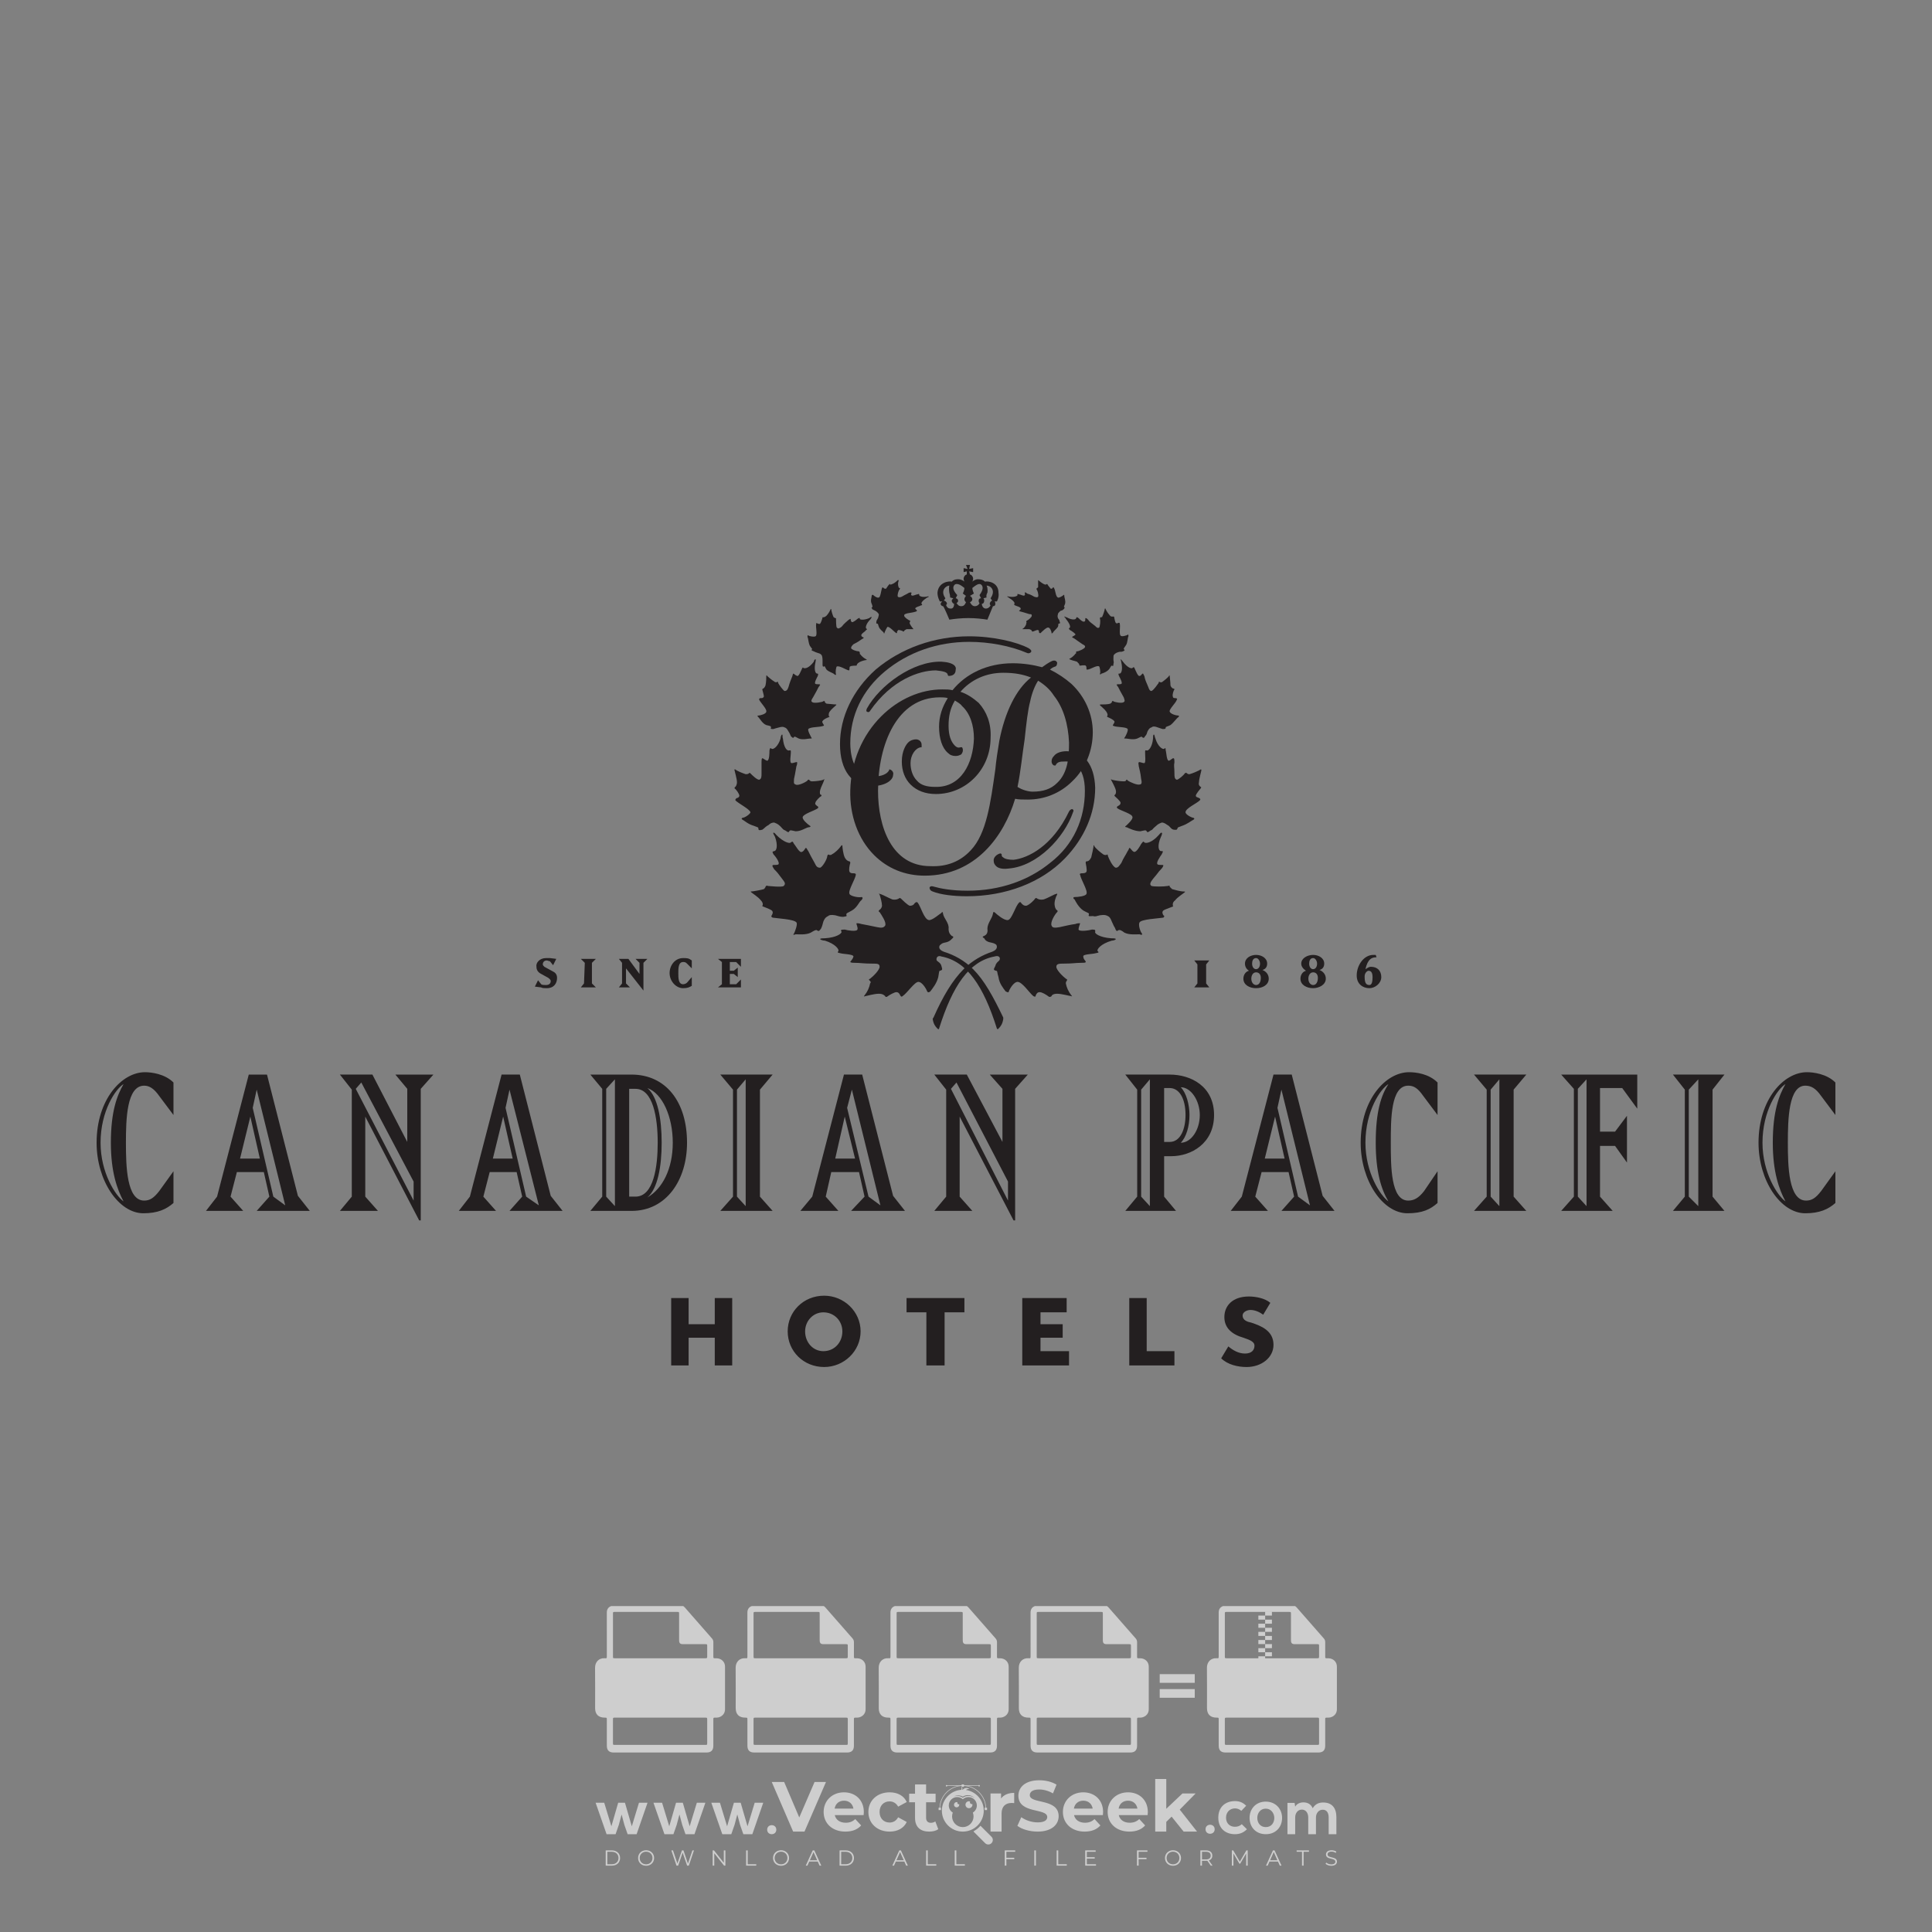 <?xml version="1.0" encoding="iso-8859-1"?>
<!-- Generator: Adobe Illustrator 24.3.0, SVG Export Plug-In . SVG Version: 6.00 Build 0)  -->
<svg version="1.1" id="Layer_1" xmlns="http://www.w3.org/2000/svg" xmlns:xlink="http://www.w3.org/1999/xlink" x="0px" y="0px"
	 viewBox="0 0 500 500" style="enable-background:new 0 0 500 500;" xml:space="preserve">
<rect x="0" y="0" width="500" height="500" fill="#808080" stroke="none"/>
<g id="watermark_1_">
	<g>
		<g id="watermark" style="opacity:0.61;">
			<g>
				<g>
					<g>
						<g>
							<polygon style="fill:#FFFFFF;" points="213.765,461.172 208.204,474.017 205.268,474.017 199.726,461.172 202.938,461.172 
								206.846,470.347 210.81,461.172 							"/>
						</g>
						<g>
							<path style="fill:#FFFFFF;" d="M223.507,469.741h-7.469c0.275,1.23,1.321,1.982,2.826,1.982c1.046,0,1.798-0.312,2.477-0.954
								l1.523,1.651c-0.917,1.046-2.294,1.597-4.074,1.597c-3.413,0-5.634-2.147-5.634-5.083c0-2.954,2.257-5.083,5.267-5.083
								c2.899,0,5.138,1.945,5.138,5.12C223.562,469.191,223.526,469.503,223.507,469.741 M216.002,468.071h4.863
								c-0.202-1.248-1.138-2.055-2.422-2.055C217.139,466.016,216.204,466.805,216.002,468.071"/>
						</g>
						<g>
							<path style="fill:#FFFFFF;" d="M224.735,468.934c0-2.973,2.294-5.083,5.505-5.083c2.074,0,3.707,0.899,4.423,2.514
								l-2.22,1.193c-0.532-0.936-1.321-1.358-2.221-1.358c-1.45,0-2.587,1.009-2.587,2.734c0,1.725,1.138,2.734,2.587,2.734
								c0.899,0,1.688-0.404,2.221-1.358l2.22,1.211c-0.716,1.578-2.349,2.495-4.423,2.495
								C227.029,474.017,224.735,471.907,224.735,468.934"/>
						</g>
						<g>
							<path style="fill:#FFFFFF;" d="M242.828,473.393c-0.587,0.422-1.45,0.624-2.331,0.624c-2.33,0-3.688-1.193-3.688-3.542
								v-4.055h-1.523v-2.202h1.523v-2.404h2.863v2.404h2.459v2.202h-2.459v4.019c0,0.844,0.458,1.303,1.229,1.303
								c0.422,0,0.844-0.128,1.156-0.367L242.828,473.393z"/>
						</g>
					</g>
					<g>
						<path style="fill:#FFFFFF;" d="M262.474,463.997v2.643c-0.238-0.018-0.422-0.037-0.642-0.037
							c-1.578,0-2.624,0.862-2.624,2.753v4.661h-2.863v-9.873h2.734v1.303C259.776,464.493,260.951,463.997,262.474,463.997"/>
					</g>
					<g>
						<path style="fill:#FFFFFF;" d="M263.299,472.53l1.009-2.239c1.083,0.789,2.697,1.339,4.239,1.339
							c1.762,0,2.477-0.587,2.477-1.376c0-2.404-7.469-0.752-7.469-5.524c0-2.184,1.762-4,5.413-4c1.615,0,3.267,0.385,4.459,1.138
							l-0.918,2.257c-1.193-0.679-2.422-1.009-3.56-1.009c-1.761,0-2.44,0.66-2.44,1.468c0,2.367,7.468,0.734,7.468,5.45
							c0,2.147-1.78,3.982-5.45,3.982C266.492,474.017,264.437,473.411,263.299,472.53"/>
					</g>
					<g>
						<path style="fill:#FFFFFF;" d="M285.428,469.741h-7.469c0.275,1.23,1.321,1.982,2.826,1.982c1.046,0,1.798-0.312,2.477-0.954
							l1.523,1.651c-0.918,1.046-2.294,1.597-4.074,1.597c-3.413,0-5.634-2.147-5.634-5.083c0-2.954,2.257-5.083,5.267-5.083
							c2.9,0,5.138,1.945,5.138,5.12C285.484,469.191,285.447,469.503,285.428,469.741 M277.923,468.071h4.863
							c-0.202-1.248-1.138-2.055-2.422-2.055C279.061,466.016,278.125,466.805,277.923,468.071"/>
					</g>
					<g>
						<path style="fill:#FFFFFF;" d="M297.007,469.741h-7.469c0.275,1.23,1.321,1.982,2.826,1.982c1.046,0,1.798-0.312,2.477-0.954
							l1.523,1.651c-0.918,1.046-2.294,1.597-4.074,1.597c-3.413,0-5.634-2.147-5.634-5.083c0-2.954,2.257-5.083,5.267-5.083
							c2.899,0,5.138,1.945,5.138,5.12C297.062,469.191,297.025,469.503,297.007,469.741 M289.501,468.071h4.863
							c-0.202-1.248-1.138-2.055-2.422-2.055C290.639,466.016,289.703,466.805,289.501,468.071"/>
					</g>
					<g>
						<polygon style="fill:#FFFFFF;" points="303.208,470.145 301.831,471.503 301.831,474.017 298.969,474.017 298.969,460.401 
							301.831,460.401 301.831,468.108 306.016,464.144 309.429,464.144 305.318,468.328 309.796,474.017 306.327,474.017 						"/>
					</g>
					<g>
						<path style="fill:#FFFFFF;" d="M256.601,475.359L256.601,475.359l-2.86-2.86c-0.435,0.508-0.953,0.943-1.534,1.284
							c-0.092,0.069-0.186,0.136-0.283,0.199l3.027,3.027c0.456,0.456,1.195,0.456,1.65,0
							C257.057,476.554,257.057,475.815,256.601,475.359"/>
					</g>
					<g>
						<path style="fill:#FFFFFF;" d="M249.984,463.244c0.221-0.173,0.495-0.281,0.797-0.281c0.042,0,0.083,0.002,0.124,0.006
							c-0.214-0.156-0.478-0.249-0.764-0.249c-0.395,0-0.744,0.18-0.981,0.458c-0.051,0-0.1,0.006-0.151,0.008
							c0.039-0.077,0.064-0.162,0.064-0.255c0-0.234-0.143-0.434-0.346-0.519c0.087,0.126,0.138,0.279,0.138,0.445
							c0,0.122-0.031,0.237-0.081,0.341c-2.811,0.201-5.03,2.539-5.03,5.4c0,2.993,2.426,5.42,5.42,5.42
							c2.993,0,5.42-2.426,5.42-5.42C254.595,465.879,252.593,463.635,249.984,463.244 M247.983,464.656
							c0.435,0,0.844,0.112,1.199,0.309c0.374-0.245,0.82-0.387,1.299-0.387c0.711,0,1.348,0.312,1.784,0.806
							c-0.435-0.379-1.004-0.61-1.627-0.61c-0.449,0-0.87,0.12-1.234,0.329c-0.079,0.046-0.156,0.096-0.229,0.15
							c-0.065-0.048-0.133-0.093-0.204-0.134c-0.369-0.219-0.8-0.344-1.26-0.344c-0.3,0-0.588,0.054-0.854,0.152
							C247.196,464.754,247.578,464.656,247.983,464.656 M251.772,469.098c0.115,0.305,0.181,0.634,0.181,0.979
							c0,1.534-1.244,2.777-2.778,2.777c-1.534,0-2.777-1.243-2.777-2.777c0-0.345,0.066-0.674,0.181-0.979
							c-0.62-0.382-1.035-1.064-1.035-1.846c0-1.197,0.971-2.168,2.168-2.168c0.565,0,1.078,0.218,1.463,0.572
							c0.386-0.354,0.899-0.572,1.464-0.572c1.197,0,2.168,0.971,2.168,2.168C252.807,468.034,252.392,468.716,251.772,469.098"/>
					</g>
					<g>
						<path style="fill:#FFFFFF;" d="M251.666,467.061c0,0.497-0.404,0.901-0.901,0.901c-0.497,0-0.901-0.404-0.901-0.901
							s0.404-0.901,0.901-0.901c0.101,0,0.197,0.017,0.287,0.047c-0.03,0.062-0.045,0.132-0.045,0.204
							c0,0.273,0.221,0.494,0.494,0.494c0.05,0,0.099-0.008,0.146-0.022C251.66,466.941,251.666,467,251.666,467.061"/>
					</g>
					<g>
						<path style="fill:#FFFFFF;" d="M248.255,467.061c0,0.376-0.305,0.681-0.681,0.681c-0.376,0-0.681-0.305-0.681-0.681
							s0.305-0.681,0.681-0.681c0.076,0,0.149,0.013,0.217,0.035c-0.023,0.047-0.034,0.1-0.034,0.155
							c0,0.206,0.167,0.374,0.374,0.374c0.038,0,0.075-0.006,0.11-0.017C248.25,466.97,248.255,467.015,248.255,467.061"/>
					</g>
					<g>
						<g>
							<g>
								<rect x="242.908" y="467.83" style="fill:#FFFFFF;" width="0.616" height="0.616"/>
							</g>
							<g>
								<rect x="254.827" y="467.83" style="fill:#FFFFFF;" width="0.616" height="0.616"/>
							</g>
							<g>
								<path style="fill:#FFFFFF;" d="M255.205,468.082h-0.14c0-3.248-2.642-5.89-5.89-5.89c-3.248,0-5.89,2.642-5.89,5.89h-0.14
									c0-1.611,0.627-3.125,1.766-4.264c1.139-1.139,2.653-1.766,4.264-1.766c1.611,0,3.125,0.627,4.264,1.766
									C254.578,464.957,255.205,466.471,255.205,468.082"/>
							</g>
						</g>
						<g>
							<rect x="248.868" y="461.814" style="fill:#FFFFFF;" width="0.616" height="0.616"/>
						</g>
						<g>
							<rect x="244.95" y="462.052" style="fill:#FFFFFF;" width="8.45" height="0.14"/>
						</g>
						<g>
							<path style="fill:#FFFFFF;" d="M245.174,462.15c0,0.108-0.088,0.196-0.196,0.196c-0.108,0-0.196-0.088-0.196-0.196
								c0-0.108,0.088-0.196,0.196-0.196C245.086,461.954,245.174,462.042,245.174,462.15"/>
						</g>
						<g>
							<path style="fill:#FFFFFF;" d="M253.596,462.15c0,0.108-0.088,0.196-0.196,0.196c-0.108,0-0.196-0.088-0.196-0.196
								c0-0.108,0.088-0.196,0.196-0.196C253.509,461.954,253.596,462.042,253.596,462.15"/>
						</g>
					</g>
				</g>
				<g>
					<path style="fill:#FFFFFF;" d="M314.356,473.409c0,1.559-2.364,1.559-2.364,0C311.993,471.851,314.356,471.851,314.356,473.409
						z"/>
				</g>
				<g>
					<g>
						<g>
							<path style="fill:#FFFFFF;" d="M161.739,466.549l1.772,6.088l1.855-6.088h2.215l-2.823,8.14h-2.33l-0.837-2.396l-0.722-2.708
								l-0.722,2.708l-0.837,2.396h-2.33l-2.839-8.14h2.231l1.855,6.088l1.756-6.088H161.739z"/>
						</g>
						<g>
							<path style="fill:#FFFFFF;" d="M176.713,466.549l1.772,6.088l1.855-6.088h2.215l-2.823,8.14h-2.33l-0.837-2.396l-0.722-2.708
								l-0.722,2.708l-0.837,2.396h-2.33l-2.839-8.14h2.231l1.855,6.088l1.756-6.088H176.713z"/>
						</g>
						<g>
							<path style="fill:#FFFFFF;" d="M191.687,466.549l1.772,6.088l1.855-6.088h2.215l-2.823,8.14h-2.33l-0.837-2.396l-0.722-2.708
								l-0.722,2.708l-0.837,2.396h-2.33l-2.839-8.14h2.231l1.855,6.088l1.756-6.088H191.687z"/>
						</g>
					</g>
					<g>
						<path style="fill:#FFFFFF;" d="M200.908,473.52c0,1.559-2.364,1.559-2.364,0C198.545,471.962,200.908,471.962,200.908,473.52z
							"/>
					</g>
					<g>
						<path style="fill:#FFFFFF;" d="M322.71,473.409c-0.935,0.919-1.919,1.28-3.117,1.28c-2.346,0-4.3-1.411-4.3-4.282
							s1.953-4.284,4.3-4.284c1.149,0,2.035,0.329,2.921,1.199l-1.264,1.329c-0.476-0.428-1.066-0.64-1.623-0.64
							c-1.346,0-2.33,0.985-2.33,2.396c0,1.542,1.05,2.362,2.297,2.362c0.64,0,1.28-0.18,1.772-0.672L322.71,473.409z"/>
					</g>
					<g>
						<path style="fill:#FFFFFF;" d="M331.805,470.472c0,2.33-1.591,4.217-4.217,4.217c-2.626,0-4.201-1.887-4.201-4.217
							c0-2.314,1.609-4.217,4.185-4.217C330.149,466.255,331.805,468.158,331.805,470.472z M325.389,470.472
							c0,1.231,0.739,2.38,2.199,2.38c1.46,0,2.199-1.149,2.199-2.38c0-1.215-0.854-2.396-2.199-2.396
							C326.144,468.077,325.389,469.258,325.389,470.472z"/>
					</g>
					<g>
						<path style="fill:#FFFFFF;" d="M338.572,474.689v-4.332c0-1.068-0.559-2.035-1.658-2.035c-1.082,0-1.722,0.967-1.722,2.035
							v4.332h-2.003v-8.107h1.855l0.148,0.985c0.426-0.82,1.362-1.116,2.133-1.116c0.969,0,1.937,0.394,2.396,1.51
							c0.723-1.149,1.658-1.478,2.708-1.478c2.297,0,3.43,1.412,3.43,3.84v4.365h-2.003v-4.365c0-1.066-0.442-1.97-1.526-1.97
							c-1.082,0-1.756,0.935-1.756,2.003v4.332H338.572z"/>
					</g>
				</g>
			</g>
		</g>
		<g style="opacity:0.61;">
			<g>
				<g>
					<path style="fill:#FFFFFF;" d="M345.988,431.299c-0.006-1.224-0.959-2.121-2.189-2.14c-0.924-0.014-0.832,0.12-0.834-0.867
						c-0.003-1.097-0.007-2.194,0.003-3.292c0.003-0.379-0.112-0.691-0.362-0.976c-2.342-2.668-4.678-5.342-7.019-8.011
						c-0.12-0.137-0.275-0.244-0.414-0.366c-6.214,0-12.427,0-18.641,0c-0.794,0.293-1.14,0.868-1.138,1.709
						c0.01,3.748,0.004,7.496,0.004,11.243c0,0.556-0.003,0.589-0.55,0.551c-1.497-0.102-2.516,0.986-2.497,2.492
						c0.044,3.476,0.013,6.953,0.014,10.429c0.001,1.58,0.867,2.443,2.45,2.449c0.582,0.002,0.582,0.002,0.582,0.6
						c0,2.219-0.001,4.438,0.001,6.657c0.001,1.192,0.58,1.771,1.768,1.771c8.013,0.001,16.027,0.001,24.04,0
						c1.168,0,1.755-0.583,1.757-1.745c0.002-2.256,0-4.512,0.001-6.768c0-0.512,0.002-0.511,0.52-0.515
						c0.271-0.002,0.541,0.008,0.809-0.058c0.996-0.246,1.69-1.044,1.694-2.069C346.003,438.696,346.005,434.997,345.988,431.299z
						 M317.537,417.162c5.337,0,10.674,0,16.01,0c0.548,0,0.554,0.007,0.554,0.561c0.001,2.243-0.001,4.486,0.001,6.73
						c0.001,0.811,0.249,1.059,1.06,1.059c1.91,0.001,3.821,0,5.731,0.001c0.458,0,0.479,0.021,0.481,0.483
						c0.003,0.887,0.002,1.775,0,2.662c-0.001,0.477-0.024,0.498-0.504,0.499c-3.895,0.001-7.79,0-11.684,0
						c-3.882,0-7.765,0-11.647,0c-0.55,0-0.552-0.001-0.552-0.561c-0.001-3.624-0.001-7.247,0-10.871
						C316.987,417.166,316.991,417.162,317.537,417.162z M340.822,451.579c-3.883,0.001-7.766,0-11.65,0c-3.871,0-7.742,0-11.613,0
						c-0.572,0-0.574-0.002-0.574-0.579c-0.001-1.997-0.001-3.994,0.001-5.991c0-0.464,0.023-0.486,0.478-0.487
						c7.803-0.001,15.607-0.001,23.41,0c0.478,0,0.499,0.02,0.499,0.503c0.002,1.997,0.001,3.994,0,5.991
						C341.375,451.574,341.37,451.579,340.822,451.579z"/>
				</g>
				<g>
					<g>
						<rect x="327.418" y="417.053" style="fill:#FFFFFF;" width="1.757" height="1.054"/>
					</g>
					<g>
						<rect x="325.662" y="418.107" style="fill:#FFFFFF;" width="1.757" height="1.054"/>
					</g>
					<g>
						<rect x="327.418" y="419.161" style="fill:#FFFFFF;" width="1.757" height="1.054"/>
					</g>
					<g>
						<rect x="325.662" y="420.215" style="fill:#FFFFFF;" width="1.757" height="1.054"/>
					</g>
					<g>
						<rect x="327.418" y="421.269" style="fill:#FFFFFF;" width="1.757" height="1.054"/>
					</g>
					<g>
						<rect x="325.662" y="422.323" style="fill:#FFFFFF;" width="1.757" height="1.054"/>
					</g>
					<g>
						<rect x="327.418" y="423.378" style="fill:#FFFFFF;" width="1.757" height="1.054"/>
					</g>
					<g>
						<rect x="325.662" y="424.432" style="fill:#FFFFFF;" width="1.757" height="1.054"/>
					</g>
					<g>
						<rect x="327.418" y="425.486" style="fill:#FFFFFF;" width="1.757" height="1.054"/>
					</g>
					<g>
						<rect x="325.662" y="426.54" style="fill:#FFFFFF;" width="1.757" height="1.054"/>
					</g>
					<g>
						<rect x="327.418" y="427.594" style="fill:#FFFFFF;" width="1.757" height="1.054"/>
					</g>
					<g>
						<rect x="325.662" y="428.648" style="fill:#FFFFFF;" width="1.757" height="1.054"/>
					</g>
				</g>
			</g>
			<g>
				<path style="fill:#FFFFFF;" d="M187.637,431.299c-0.006-1.224-0.959-2.121-2.189-2.14c-0.924-0.014-0.832,0.12-0.834-0.867
					c-0.003-1.097-0.007-2.194,0.003-3.292c0.003-0.379-0.112-0.691-0.362-0.976c-2.342-2.668-4.678-5.342-7.019-8.011
					c-0.12-0.137-0.275-0.244-0.414-0.366c-6.214,0-12.427,0-18.641,0c-0.794,0.293-1.14,0.868-1.138,1.709
					c0.01,3.748,0.004,7.496,0.004,11.243c0,0.556-0.003,0.589-0.55,0.551c-1.497-0.102-2.516,0.986-2.497,2.492
					c0.044,3.476,0.013,6.953,0.014,10.429c0.001,1.58,0.867,2.443,2.45,2.449c0.582,0.002,0.582,0.002,0.582,0.6
					c0,2.219-0.001,4.438,0.001,6.657c0.001,1.192,0.58,1.771,1.768,1.771c8.013,0.001,16.027,0.001,24.04,0
					c1.168,0,1.755-0.583,1.757-1.745c0.002-2.256,0-4.512,0.001-6.768c0-0.512,0.002-0.511,0.52-0.515
					c0.271-0.002,0.541,0.008,0.809-0.058c0.996-0.246,1.69-1.044,1.694-2.069C187.652,438.696,187.655,434.997,187.637,431.299z
					 M159.187,417.162c5.337,0,10.674,0,16.01,0c0.548,0,0.554,0.007,0.554,0.561c0.001,2.243-0.001,4.486,0.001,6.73
					c0.001,0.811,0.249,1.059,1.06,1.059c1.91,0.001,3.821,0,5.731,0.001c0.458,0,0.479,0.021,0.481,0.483
					c0.003,0.887,0.002,1.775,0,2.662c-0.001,0.477-0.024,0.498-0.504,0.499c-3.895,0.001-7.79,0-11.684,0
					c-3.882,0-7.765,0-11.647,0c-0.55,0-0.552-0.001-0.552-0.561c-0.001-3.624-0.001-7.247,0-10.871
					C158.636,417.166,158.64,417.162,159.187,417.162z M182.472,451.579c-3.883,0.001-7.766,0-11.65,0c-3.871,0-7.742,0-11.613,0
					c-0.572,0-0.574-0.002-0.574-0.579c-0.001-1.997-0.001-3.994,0.001-5.991c0-0.464,0.023-0.486,0.478-0.487
					c7.803-0.001,15.607-0.001,23.41,0c0.478,0,0.499,0.02,0.499,0.503c0.002,1.997,0.001,3.994,0,5.991
					C183.024,451.574,183.019,451.579,182.472,451.579z"/>
			</g>
			<g>
				<path style="fill:#FFFFFF;" d="M159.779,440.669v-7.897h2.779c0.375,0,0.726,0.061,1.053,0.182
					c0.327,0.121,0.612,0.292,0.855,0.513c0.242,0.221,0.434,0.483,0.573,0.789c0.14,0.305,0.21,0.642,0.21,1.009
					c0,0.375-0.07,0.715-0.21,1.02c-0.14,0.305-0.331,0.568-0.573,0.789c-0.243,0.221-0.528,0.392-0.855,0.513
					c-0.327,0.121-0.678,0.182-1.053,0.182h-1.29v2.901H159.779z M162.58,436.356c0.39,0,0.684-0.111,0.882-0.331
					c0.199-0.22,0.298-0.474,0.298-0.761c0-0.14-0.024-0.276-0.072-0.408c-0.048-0.132-0.121-0.248-0.221-0.347
					c-0.099-0.099-0.223-0.178-0.37-0.237c-0.147-0.059-0.32-0.089-0.518-0.089h-1.312v2.173H162.58z"/>
				<path style="fill:#FFFFFF;" d="M166.308,432.771h1.731l3.177,5.294h0.088l-0.088-1.522v-3.772h1.478v7.897h-1.566l-3.353-5.592
					h-0.088l0.088,1.522v4.07h-1.467V432.771z"/>
				<path style="fill:#FFFFFF;" d="M177.922,436.334h3.872c0.022,0.089,0.04,0.195,0.055,0.32c0.014,0.125,0.022,0.25,0.022,0.375
					c0,0.507-0.077,0.985-0.231,1.434c-0.154,0.449-0.397,0.849-0.728,1.202c-0.353,0.375-0.776,0.666-1.268,0.871
					c-0.493,0.206-1.055,0.309-1.688,0.309c-0.574,0-1.114-0.103-1.622-0.309c-0.507-0.206-0.948-0.492-1.323-0.86
					c-0.375-0.367-0.673-0.803-0.894-1.307c-0.221-0.504-0.331-1.053-0.331-1.649c0-0.595,0.11-1.145,0.331-1.649
					c0.221-0.504,0.518-0.939,0.894-1.307c0.375-0.367,0.816-0.654,1.323-0.86c0.507-0.206,1.048-0.309,1.622-0.309
					c0.64,0,1.211,0.11,1.715,0.331c0.504,0.221,0.935,0.526,1.296,0.915l-1.025,1.004c-0.258-0.272-0.544-0.48-0.861-0.623
					c-0.316-0.143-0.695-0.215-1.136-0.215c-0.361,0-0.703,0.065-1.026,0.193c-0.324,0.129-0.607,0.311-0.85,0.546
					c-0.242,0.235-0.436,0.52-0.579,0.855c-0.143,0.335-0.215,0.708-0.215,1.119c0,0.412,0.072,0.785,0.215,1.12
					c0.143,0.335,0.338,0.62,0.584,0.855c0.246,0.235,0.531,0.418,0.855,0.546c0.323,0.129,0.669,0.193,1.037,0.193
					c0.419,0,0.773-0.061,1.064-0.182c0.29-0.121,0.538-0.278,0.744-0.469c0.148-0.132,0.275-0.3,0.381-0.502
					c0.106-0.202,0.189-0.428,0.248-0.678h-2.482V436.334z"/>
			</g>
			<g>
				<path style="fill:#FFFFFF;" d="M224.019,431.299c-0.006-1.224-0.959-2.121-2.189-2.14c-0.924-0.014-0.832,0.12-0.834-0.867
					c-0.003-1.097-0.007-2.194,0.003-3.292c0.003-0.379-0.112-0.691-0.362-0.976c-2.342-2.668-4.678-5.342-7.019-8.011
					c-0.12-0.137-0.275-0.244-0.414-0.366c-6.214,0-12.427,0-18.641,0c-0.794,0.293-1.14,0.868-1.138,1.709
					c0.01,3.748,0.004,7.496,0.004,11.243c0,0.556-0.003,0.589-0.55,0.551c-1.497-0.102-2.516,0.986-2.497,2.492
					c0.044,3.476,0.013,6.953,0.014,10.429c0.001,1.58,0.867,2.443,2.45,2.449c0.582,0.002,0.582,0.002,0.582,0.6
					c0,2.219-0.001,4.438,0.001,6.657c0.001,1.192,0.58,1.771,1.768,1.771c8.013,0.001,16.027,0.001,24.04,0
					c1.168,0,1.755-0.583,1.757-1.745c0.002-2.256,0-4.512,0.001-6.768c0-0.512,0.002-0.511,0.52-0.515
					c0.271-0.002,0.541,0.008,0.809-0.058c0.997-0.246,1.69-1.044,1.694-2.069C224.034,438.696,224.036,434.997,224.019,431.299z
					 M195.568,417.162c5.337,0,10.674,0,16.01,0c0.548,0,0.554,0.007,0.554,0.561c0.001,2.243-0.001,4.486,0.001,6.73
					c0.001,0.811,0.249,1.059,1.06,1.059c1.91,0.001,3.821,0,5.731,0.001c0.458,0,0.479,0.021,0.481,0.483
					c0.003,0.887,0.002,1.775,0,2.662c-0.001,0.477-0.024,0.498-0.504,0.499c-3.895,0.001-7.79,0-11.684,0
					c-3.882,0-7.765,0-11.647,0c-0.55,0-0.552-0.001-0.552-0.561c-0.001-3.624-0.001-7.247,0-10.871
					C195.018,417.166,195.022,417.162,195.568,417.162z M218.854,451.579c-3.883,0.001-7.766,0-11.65,0c-3.871,0-7.742,0-11.613,0
					c-0.572,0-0.574-0.002-0.574-0.579c-0.001-1.997-0.001-3.994,0.001-5.991c0-0.464,0.023-0.486,0.478-0.487
					c7.803-0.001,15.607-0.001,23.41,0c0.478,0,0.499,0.02,0.499,0.503c0.002,1.997,0.001,3.994,0,5.991
					C219.406,451.574,219.401,451.579,218.854,451.579z"/>
			</g>
			<g>
				<path style="fill:#FFFFFF;" d="M205.111,432.771h1.699l2.967,7.897h-1.644l-0.651-1.886h-3.044l-0.651,1.886h-1.643
					L205.111,432.771z M206.997,437.415l-0.706-1.974l-0.287-0.96h-0.088l-0.287,0.96l-0.706,1.974H206.997z"/>
				<path style="fill:#FFFFFF;" d="M211.331,434.536c-0.125,0-0.245-0.024-0.359-0.072c-0.114-0.048-0.213-0.114-0.298-0.199
					c-0.084-0.084-0.151-0.182-0.198-0.292c-0.048-0.11-0.072-0.232-0.072-0.364s0.024-0.254,0.072-0.364
					c0.048-0.11,0.114-0.208,0.198-0.292c0.084-0.084,0.184-0.151,0.298-0.198c0.114-0.048,0.233-0.072,0.359-0.072
					c0.257,0,0.478,0.09,0.662,0.27c0.184,0.181,0.276,0.399,0.276,0.656s-0.092,0.476-0.276,0.656
					C211.809,434.446,211.589,434.536,211.331,434.536z M210.615,440.669v-5.404h1.445v5.404H210.615z"/>
			</g>
			<g>
				<path style="fill:#FFFFFF;" d="M261.044,431.299c-0.006-1.224-0.959-2.121-2.189-2.14c-0.924-0.014-0.832,0.12-0.834-0.867
					c-0.003-1.097-0.007-2.194,0.003-3.292c0.003-0.379-0.112-0.691-0.362-0.976c-2.342-2.668-4.678-5.342-7.019-8.011
					c-0.12-0.137-0.275-0.244-0.414-0.366c-6.214,0-12.427,0-18.641,0c-0.794,0.293-1.14,0.868-1.138,1.709
					c0.01,3.748,0.004,7.496,0.004,11.243c0,0.556-0.003,0.589-0.55,0.551c-1.497-0.102-2.516,0.986-2.497,2.492
					c0.044,3.476,0.013,6.953,0.014,10.429c0.001,1.58,0.867,2.443,2.45,2.449c0.582,0.002,0.582,0.002,0.582,0.6
					c0,2.219-0.001,4.438,0.001,6.657c0.001,1.192,0.58,1.771,1.768,1.771c8.013,0.001,16.027,0.001,24.04,0
					c1.168,0,1.755-0.583,1.757-1.745c0.002-2.256,0-4.512,0.001-6.768c0-0.512,0.002-0.511,0.52-0.515
					c0.271-0.002,0.541,0.008,0.809-0.058c0.996-0.246,1.69-1.044,1.694-2.069C261.059,438.696,261.061,434.997,261.044,431.299z
					 M232.593,417.162c5.337,0,10.674,0,16.01,0c0.548,0,0.554,0.007,0.554,0.561c0.001,2.243-0.001,4.486,0.001,6.73
					c0.001,0.811,0.249,1.059,1.06,1.059c1.91,0.001,3.821,0,5.731,0.001c0.458,0,0.479,0.021,0.481,0.483
					c0.003,0.887,0.002,1.775,0,2.662c-0.001,0.477-0.024,0.498-0.504,0.499c-3.895,0.001-7.79,0-11.684,0
					c-3.882,0-7.765,0-11.647,0c-0.55,0-0.552-0.001-0.552-0.561c-0.001-3.624-0.001-7.247,0-10.871
					C232.042,417.166,232.047,417.162,232.593,417.162z M255.878,451.579c-3.883,0.001-7.766,0-11.65,0c-3.871,0-7.742,0-11.613,0
					c-0.572,0-0.574-0.002-0.574-0.579c-0.001-1.997-0.001-3.994,0.001-5.991c0-0.464,0.023-0.486,0.478-0.487
					c7.803-0.001,15.607-0.001,23.41,0c0.478,0,0.499,0.02,0.499,0.503c0.002,1.997,0.001,3.994,0,5.991
					C256.431,451.574,256.426,451.579,255.878,451.579z"/>
			</g>
			<g>
				<path style="fill:#FFFFFF;" d="M236.361,440.845c-0.338,0-0.662-0.048-0.971-0.143c-0.309-0.095-0.592-0.239-0.849-0.43
					c-0.257-0.191-0.481-0.425-0.673-0.7c-0.191-0.276-0.342-0.597-0.452-0.965l1.401-0.551c0.103,0.397,0.283,0.726,0.54,0.987
					c0.257,0.261,0.596,0.392,1.015,0.392c0.154,0,0.303-0.02,0.447-0.061c0.143-0.04,0.272-0.099,0.386-0.176
					s0.204-0.175,0.27-0.292c0.066-0.118,0.099-0.254,0.099-0.408c0-0.147-0.026-0.279-0.077-0.397
					c-0.051-0.117-0.138-0.227-0.259-0.331c-0.121-0.103-0.28-0.202-0.475-0.298c-0.195-0.095-0.435-0.195-0.722-0.298l-0.485-0.176
					c-0.213-0.073-0.429-0.173-0.645-0.298c-0.217-0.125-0.413-0.276-0.59-0.452c-0.177-0.176-0.322-0.384-0.436-0.623
					c-0.114-0.239-0.171-0.509-0.171-0.81c0-0.309,0.06-0.597,0.182-0.866c0.121-0.268,0.294-0.503,0.518-0.706
					c0.224-0.202,0.492-0.36,0.805-0.474s0.66-0.171,1.042-0.171c0.397,0,0.74,0.053,1.031,0.16
					c0.291,0.107,0.537,0.243,0.739,0.408c0.202,0.165,0.366,0.348,0.491,0.546c0.125,0.199,0.217,0.386,0.276,0.563l-1.312,0.551
					c-0.074-0.221-0.208-0.419-0.402-0.596c-0.195-0.176-0.462-0.265-0.8-0.265c-0.324,0-0.592,0.075-0.805,0.226
					c-0.213,0.151-0.32,0.348-0.32,0.59c0,0.235,0.103,0.436,0.309,0.601c0.206,0.165,0.533,0.325,0.982,0.48l0.497,0.165
					c0.316,0.111,0.605,0.237,0.866,0.381c0.261,0.143,0.485,0.314,0.673,0.513c0.187,0.199,0.331,0.425,0.43,0.678
					c0.1,0.254,0.149,0.546,0.149,0.877c0,0.412-0.083,0.767-0.248,1.064c-0.165,0.298-0.377,0.542-0.634,0.734
					c-0.258,0.191-0.548,0.335-0.872,0.43C236.986,440.797,236.67,440.845,236.361,440.845z"/>
				<path style="fill:#FFFFFF;" d="M239.516,432.771h1.61l1.633,4.754l0.287,1.015h0.088l0.309-1.015l1.699-4.754h1.61l-2.879,7.897
					h-1.566L239.516,432.771z"/>
				<path style="fill:#FFFFFF;" d="M251.097,436.334h3.871c0.022,0.089,0.04,0.195,0.055,0.32c0.015,0.125,0.023,0.25,0.023,0.375
					c0,0.507-0.078,0.985-0.232,1.434c-0.154,0.449-0.397,0.849-0.728,1.202c-0.353,0.375-0.775,0.666-1.268,0.871
					c-0.493,0.206-1.055,0.309-1.688,0.309c-0.574,0-1.114-0.103-1.621-0.309c-0.507-0.206-0.949-0.492-1.324-0.86
					c-0.375-0.367-0.673-0.803-0.894-1.307c-0.22-0.504-0.331-1.053-0.331-1.649c0-0.595,0.11-1.145,0.331-1.649
					c0.221-0.504,0.518-0.939,0.894-1.307c0.375-0.367,0.816-0.654,1.324-0.86c0.507-0.206,1.047-0.309,1.621-0.309
					c0.64,0,1.211,0.11,1.715,0.331c0.504,0.221,0.936,0.526,1.296,0.915l-1.026,1.004c-0.257-0.272-0.544-0.48-0.861-0.623
					c-0.316-0.143-0.694-0.215-1.136-0.215c-0.36,0-0.702,0.065-1.026,0.193c-0.323,0.129-0.607,0.311-0.849,0.546
					c-0.243,0.235-0.436,0.52-0.579,0.855c-0.143,0.335-0.215,0.708-0.215,1.119c0,0.412,0.072,0.785,0.215,1.12
					c0.143,0.335,0.338,0.62,0.585,0.855c0.246,0.235,0.531,0.418,0.854,0.546c0.324,0.129,0.669,0.193,1.037,0.193
					c0.419,0,0.774-0.061,1.064-0.182c0.29-0.121,0.539-0.278,0.745-0.469c0.147-0.132,0.274-0.3,0.38-0.502
					c0.107-0.202,0.189-0.428,0.248-0.678h-2.482V436.334z"/>
			</g>
			<g>
				<path style="fill:#FFFFFF;" d="M297.3,431.299c-0.006-1.224-0.959-2.121-2.189-2.14c-0.924-0.014-0.832,0.12-0.834-0.867
					c-0.003-1.097-0.007-2.194,0.003-3.292c0.003-0.379-0.112-0.691-0.362-0.976c-2.342-2.668-4.678-5.342-7.019-8.011
					c-0.12-0.137-0.275-0.244-0.414-0.366c-6.214,0-12.427,0-18.641,0c-0.794,0.293-1.14,0.868-1.138,1.709
					c0.01,3.748,0.004,7.496,0.004,11.243c0,0.556-0.003,0.589-0.55,0.551c-1.497-0.102-2.516,0.986-2.497,2.492
					c0.044,3.476,0.013,6.953,0.014,10.429c0.001,1.58,0.867,2.443,2.45,2.449c0.582,0.002,0.582,0.002,0.582,0.6
					c0,2.219-0.001,4.438,0.001,6.657c0.001,1.192,0.58,1.771,1.768,1.771c8.013,0.001,16.027,0.001,24.04,0
					c1.168,0,1.755-0.583,1.757-1.745c0.002-2.256,0-4.512,0.001-6.768c0-0.512,0.002-0.511,0.52-0.515
					c0.271-0.002,0.541,0.008,0.809-0.058c0.996-0.246,1.69-1.044,1.694-2.069C297.315,438.696,297.318,434.997,297.3,431.299z
					 M268.85,417.162c5.337,0,10.674,0,16.01,0c0.548,0,0.554,0.007,0.554,0.561c0.001,2.243-0.001,4.486,0.001,6.73
					c0.001,0.811,0.249,1.059,1.06,1.059c1.91,0.001,3.821,0,5.731,0.001c0.458,0,0.479,0.021,0.481,0.483
					c0.003,0.887,0.002,1.775,0,2.662c-0.001,0.477-0.024,0.498-0.504,0.499c-3.895,0.001-7.79,0-11.684,0
					c-3.882,0-7.765,0-11.647,0c-0.55,0-0.552-0.001-0.552-0.561c-0.001-3.624-0.001-7.247,0-10.871
					C268.299,417.166,268.303,417.162,268.85,417.162z M292.135,451.579c-3.883,0.001-7.766,0-11.65,0c-3.871,0-7.742,0-11.613,0
					c-0.572,0-0.574-0.002-0.574-0.579c-0.001-1.997-0.001-3.994,0.001-5.991c0-0.464,0.023-0.486,0.478-0.487
					c7.803-0.001,15.607-0.001,23.41,0c0.478,0,0.499,0.02,0.499,0.503c0.001,1.997,0.001,3.994,0,5.991
					C292.687,451.574,292.682,451.579,292.135,451.579z"/>
			</g>
			<g>
				<path style="fill:#FFFFFF;" d="M272.966,434.183v1.831h3.165v1.412h-3.165v1.831h3.518v1.412h-5.007v-7.897h5.007v1.412H272.966
					z"/>
				<path style="fill:#FFFFFF;" d="M277.852,440.669v-7.897h2.779c0.375,0,0.726,0.061,1.053,0.182
					c0.327,0.121,0.612,0.292,0.855,0.513c0.243,0.221,0.434,0.483,0.574,0.789c0.14,0.305,0.209,0.642,0.209,1.009
					c0,0.375-0.07,0.715-0.209,1.02c-0.14,0.305-0.331,0.568-0.574,0.789c-0.243,0.221-0.528,0.392-0.855,0.513
					c-0.327,0.121-0.678,0.182-1.053,0.182h-1.29v2.901H277.852z M280.653,436.356c0.389,0,0.684-0.111,0.882-0.331
					c0.199-0.22,0.298-0.474,0.298-0.761c0-0.14-0.024-0.276-0.072-0.408c-0.048-0.132-0.121-0.248-0.221-0.347
					c-0.099-0.099-0.222-0.178-0.37-0.237c-0.147-0.059-0.32-0.089-0.518-0.089h-1.312v2.173H280.653z"/>
				<path style="fill:#FFFFFF;" d="M286.797,440.845c-0.338,0-0.662-0.048-0.971-0.143c-0.309-0.095-0.592-0.239-0.849-0.43
					c-0.257-0.191-0.482-0.425-0.673-0.7c-0.191-0.276-0.342-0.597-0.452-0.965l1.401-0.551c0.103,0.397,0.283,0.726,0.541,0.987
					c0.257,0.261,0.595,0.392,1.015,0.392c0.154,0,0.303-0.02,0.447-0.061c0.143-0.04,0.272-0.099,0.386-0.176
					c0.114-0.077,0.204-0.175,0.27-0.292c0.066-0.118,0.1-0.254,0.1-0.408c0-0.147-0.026-0.279-0.077-0.397
					c-0.051-0.117-0.138-0.227-0.259-0.331c-0.121-0.103-0.279-0.202-0.474-0.298c-0.195-0.095-0.436-0.195-0.723-0.298
					l-0.485-0.176c-0.213-0.073-0.428-0.173-0.645-0.298c-0.217-0.125-0.414-0.276-0.59-0.452c-0.176-0.176-0.322-0.384-0.436-0.623
					c-0.114-0.239-0.171-0.509-0.171-0.81c0-0.309,0.061-0.597,0.182-0.866c0.121-0.268,0.294-0.503,0.518-0.706
					c0.224-0.202,0.493-0.36,0.805-0.474c0.312-0.114,0.66-0.171,1.042-0.171c0.397,0,0.741,0.053,1.031,0.16
					c0.29,0.107,0.537,0.243,0.739,0.408c0.202,0.165,0.365,0.348,0.491,0.546c0.125,0.199,0.217,0.386,0.276,0.563l-1.312,0.551
					c-0.074-0.221-0.208-0.419-0.403-0.596c-0.195-0.176-0.462-0.265-0.799-0.265c-0.324,0-0.592,0.075-0.805,0.226
					c-0.213,0.151-0.32,0.348-0.32,0.59c0,0.235,0.103,0.436,0.309,0.601c0.206,0.165,0.533,0.325,0.982,0.48l0.496,0.165
					c0.316,0.111,0.605,0.237,0.866,0.381c0.261,0.143,0.485,0.314,0.673,0.513c0.187,0.199,0.331,0.425,0.43,0.678
					c0.099,0.254,0.149,0.546,0.149,0.877c0,0.412-0.083,0.767-0.248,1.064c-0.165,0.298-0.377,0.542-0.634,0.734
					c-0.258,0.191-0.548,0.335-0.872,0.43C287.422,440.797,287.105,440.845,286.797,440.845z"/>
			</g>
			<g>
				<path style="fill:#FFFFFF;" d="M321.394,439.168l4.004-4.985h-3.827v-1.412h5.559v1.5l-3.96,4.985h4.004v1.412h-5.779V439.168z"
					/>
				<path style="fill:#FFFFFF;" d="M328.409,432.771h1.489v7.897h-1.489V432.771z"/>
				<path style="fill:#FFFFFF;" d="M331.486,440.669v-7.897h2.779c0.375,0,0.726,0.061,1.053,0.182
					c0.327,0.121,0.612,0.292,0.855,0.513s0.434,0.483,0.574,0.789c0.14,0.305,0.209,0.642,0.209,1.009
					c0,0.375-0.07,0.715-0.209,1.02c-0.14,0.305-0.331,0.568-0.574,0.789c-0.243,0.221-0.528,0.392-0.855,0.513
					c-0.327,0.121-0.678,0.182-1.053,0.182h-1.29v2.901H331.486z M334.288,436.356c0.389,0,0.684-0.111,0.882-0.331
					c0.199-0.22,0.298-0.474,0.298-0.761c0-0.14-0.024-0.276-0.072-0.408c-0.048-0.132-0.121-0.248-0.221-0.347
					c-0.099-0.099-0.222-0.178-0.37-0.237c-0.147-0.059-0.32-0.089-0.518-0.089h-1.312v2.173H334.288z"/>
			</g>
		</g>
		<g style="opacity:0.61;">
			<path style="fill:#FFFFFF;" d="M300.133,433.27h9.067v2.242h-9.067V433.27z M300.133,437.136h9.067v2.243h-9.067V437.136z"/>
		</g>
	</g>
	<g style="opacity:0.61;">
		<path style="fill:#FFFFFF;" d="M156.756,478.878h1.607c1.263,0,2.114,0.812,2.114,1.974c0,1.161-0.851,1.973-2.114,1.973h-1.607
			V478.878z M158.34,482.464c1.049,0,1.725-0.665,1.725-1.612c0-0.947-0.677-1.613-1.725-1.613h-1.167v3.225H158.34z"/>
		<path style="fill:#FFFFFF;" d="M165.139,480.851c0-1.15,0.879-2.007,2.075-2.007c1.184,0,2.069,0.851,2.069,2.007
			c0,1.156-0.885,2.007-2.069,2.007C166.019,482.858,165.139,482.002,165.139,480.851z M168.866,480.851
			c0-0.942-0.705-1.635-1.652-1.635c-0.953,0-1.663,0.693-1.663,1.635c0,0.941,0.71,1.635,1.663,1.635
			C168.162,482.486,168.866,481.793,168.866,480.851z"/>
		<path style="fill:#FFFFFF;" d="M179.596,478.878l-1.331,3.947h-0.44l-1.156-3.366l-1.161,3.366h-0.434l-1.331-3.947h0.429
			l1.139,3.394l1.178-3.394h0.389l1.161,3.411l1.156-3.411H179.596z"/>
		<path style="fill:#FFFFFF;" d="M187.731,478.878v3.947h-0.344l-2.537-3.202v3.202h-0.417v-3.947h0.344l2.543,3.203v-3.203H187.731
			z"/>
		<path style="fill:#FFFFFF;" d="M193.093,478.878h0.417v3.586h2.21v0.361h-2.627V478.878z"/>
		<path style="fill:#FFFFFF;" d="M200.061,480.851c0-1.15,0.879-2.007,2.075-2.007c1.184,0,2.069,0.851,2.069,2.007
			c0,1.156-0.885,2.007-2.069,2.007C200.941,482.858,200.061,482.002,200.061,480.851z M203.788,480.851
			c0-0.942-0.705-1.635-1.652-1.635c-0.953,0-1.663,0.693-1.663,1.635c0,0.941,0.71,1.635,1.663,1.635
			C203.083,482.486,203.788,481.793,203.788,480.851z"/>
		<path style="fill:#FFFFFF;" d="M211.636,481.77h-2.199l-0.474,1.054h-0.434l1.804-3.947h0.412l1.804,3.947h-0.44L211.636,481.77z
			 M211.484,481.432l-0.947-2.12l-0.947,2.12H211.484z"/>
		<path style="fill:#FFFFFF;" d="M217.28,478.878h1.607c1.263,0,2.114,0.812,2.114,1.974c0,1.161-0.851,1.973-2.114,1.973h-1.607
			V478.878z M218.864,482.464c1.049,0,1.725-0.665,1.725-1.612c0-0.947-0.677-1.613-1.725-1.613h-1.167v3.225H218.864z"/>
		<path style="fill:#FFFFFF;" d="M234.041,481.77h-2.199l-0.474,1.054h-0.434l1.804-3.947h0.412l1.804,3.947h-0.44L234.041,481.77z
			 M233.889,481.432l-0.947-2.12l-0.947,2.12H233.889z"/>
		<path style="fill:#FFFFFF;" d="M239.685,478.878h0.417v3.586h2.21v0.361h-2.627V478.878z"/>
		<path style="fill:#FFFFFF;" d="M247.082,478.878h0.417v3.586h2.21v0.361h-2.627V478.878z"/>
		<path style="fill:#FFFFFF;" d="M260.449,479.239v1.551h2.041v0.361h-2.041v1.675h-0.417v-3.947h2.706v0.361H260.449z"/>
		<path style="fill:#FFFFFF;" d="M267.678,478.878h0.417v3.947h-0.417V478.878z"/>
		<path style="fill:#FFFFFF;" d="M273.456,478.878h0.417v3.586h2.21v0.361h-2.627V478.878z"/>
		<path style="fill:#FFFFFF;" d="M283.644,482.464v0.361h-2.791v-3.947h2.706v0.361h-2.289v1.404h2.041v0.355h-2.041v1.466H283.644z
			"/>
		<path style="fill:#FFFFFF;" d="M294.672,479.239v1.551h2.041v0.361h-2.041v1.675h-0.417v-3.947h2.706v0.361H294.672z"/>
		<path style="fill:#FFFFFF;" d="M301.5,480.851c0-1.15,0.879-2.007,2.075-2.007c1.184,0,2.069,0.851,2.069,2.007
			c0,1.156-0.885,2.007-2.069,2.007C302.379,482.858,301.5,482.002,301.5,480.851z M305.226,480.851
			c0-0.942-0.705-1.635-1.652-1.635c-0.953,0-1.663,0.693-1.663,1.635c0,0.941,0.71,1.635,1.663,1.635
			C304.522,482.486,305.226,481.793,305.226,480.851z"/>
		<path style="fill:#FFFFFF;" d="M313.351,482.825l-0.902-1.269c-0.102,0.011-0.203,0.017-0.316,0.017h-1.06v1.252h-0.417v-3.947
			h1.477c1.004,0,1.613,0.507,1.613,1.353c0,0.62-0.327,1.054-0.902,1.24l0.964,1.353H313.351z M313.328,480.231
			c0-0.632-0.417-0.992-1.207-0.992h-1.048v1.979h1.048C312.911,481.218,313.328,480.851,313.328,480.231z"/>
		<path style="fill:#FFFFFF;" d="M322.907,478.878v3.947h-0.4v-3.158l-1.551,2.656h-0.197l-1.551-2.639v3.14h-0.4v-3.947h0.344
			l1.714,2.926l1.697-2.926H322.907z"/>
		<path style="fill:#FFFFFF;" d="M330.744,481.77h-2.199l-0.473,1.054h-0.434l1.804-3.947h0.411l1.804,3.947h-0.44L330.744,481.77z
			 M330.592,481.432l-0.947-2.12l-0.947,2.12H330.592z"/>
		<path style="fill:#FFFFFF;" d="M336.957,479.239h-1.387v-0.361h3.192v0.361h-1.387v3.586h-0.417V479.239z"/>
		<path style="fill:#FFFFFF;" d="M343.063,482.346l0.164-0.321c0.282,0.276,0.784,0.479,1.302,0.479c0.739,0,1.06-0.31,1.06-0.699
			c0-1.083-2.43-0.417-2.43-1.877c0-0.581,0.451-1.083,1.455-1.083c0.446,0,0.908,0.13,1.224,0.35l-0.141,0.333
			c-0.338-0.22-0.733-0.327-1.083-0.327c-0.722,0-1.043,0.321-1.043,0.716c0,1.083,2.43,0.429,2.43,1.866
			c0,0.581-0.462,1.077-1.472,1.077C343.937,482.858,343.356,482.65,343.063,482.346z"/>
	</g>
</g>
<g>
</g>
<g>
	<path style="fill-rule:evenodd;clip-rule:evenodd;fill:#231F20;" d="M144.166,253.077c0,1.436-0.82,2.666-2.667,2.666
		c-0.41,0-1.23,0-1.436-0.205l-1.64-0.205l0.82-1.64l0.82,1.026c0.205,0.205,0.821,0.205,1.231,0.205c0.82,0,1.23-0.41,1.23-1.026
		c0-0.41-0.41-0.616-0.615-0.82l-1.846-1.026c-0.82-0.41-1.23-1.026-1.23-1.846c-0.205-1.025,0.82-2.256,2.461-2.256
		c0.205,0,0.82,0,1.026,0l1.641,0.205l-0.821,1.64l-0.82-1.026c-0.205,0-0.615-0.205-0.821-0.205c-0.615,0-1.025,0.41-1.025,1.026
		c0,0.205,0.205,0.41,0.41,0.615l2.256,1.23C143.55,251.641,144.166,252.051,144.166,253.077L144.166,253.077z"/>
	<polygon style="fill-rule:evenodd;clip-rule:evenodd;fill:#231F20;" points="150.319,248.154 154.216,248.154 153.19,249.18 
		153.19,254.512 154.216,255.538 150.319,255.538 151.139,254.512 151.345,249.18 150.319,248.154 	"/>
	<polygon style="fill-rule:evenodd;clip-rule:evenodd;fill:#231F20;" points="162.01,254.512 163.035,255.538 160.164,255.538 
		160.984,254.512 160.984,249.18 160.164,248.154 162.625,248.154 165.496,252.051 165.496,249.18 164.471,248.154 167.548,248.154 
		166.522,249.18 166.522,256.358 162.01,250.616 162.01,254.512 	"/>
	<path style="fill-rule:evenodd;clip-rule:evenodd;fill:#231F20;" d="M176.778,247.949c1.025,0,1.436,0,2.256,0.616v2.051
		l-1.23-1.231c-0.41-0.41-0.616-0.41-1.025-0.41c-1.231,0-1.231,1.641-1.231,2.871c0,1.231,0,2.872,1.231,2.872
		c0.41,0,0.82-0.205,1.025-0.411l1.23-1.436v2.257c-0.615,0.41-1.23,0.615-2.256,0.615c-1.847,0-3.487-1.846-3.487-3.897
		C173.291,249.795,174.727,247.949,176.778,247.949L176.778,247.949z"/>
	<polygon style="fill-rule:evenodd;clip-rule:evenodd;fill:#231F20;" points="191.75,255.538 185.802,255.538 186.828,254.718 
		186.828,248.974 185.802,248.154 191.75,248.154 191.75,250.205 190.519,248.974 188.879,248.974 188.879,251.231 189.904,251.231 
		190.93,250.41 190.93,252.871 189.904,252.051 188.879,252.051 188.879,254.718 190.519,254.718 191.75,253.487 191.75,255.538 	
		"/>
	<polygon style="fill-rule:evenodd;clip-rule:evenodd;fill:#231F20;" points="312.967,248.564 312.147,249.59 312.147,254.512 
		312.967,255.538 309.071,255.538 309.891,254.512 309.891,249.59 309.071,248.564 312.967,248.564 	"/>
	<path style="fill-rule:evenodd;clip-rule:evenodd;fill:#231F20;" d="M357.475,252.871c0,1.641-1.641,2.871-3.077,2.871
		c-1.641,0-3.282-1.025-3.282-3.281c0-2.667,1.846-5.333,4.308-5.333c0.205,0,0.615,0,0.615,0l0.205,0.616
		c-1.23,0-2.256,0.41-2.871,3.076c0.41-0.205,0.82-0.615,1.436-0.615C356.45,250.205,357.475,251.231,357.475,252.871
		L357.475,252.871z M355.219,252.871c0-0.82-0.205-1.64-1.026-1.64c-0.41,0-1.026,0.615-1.026,1.436
		c0,1.436,0.205,2.256,1.231,2.256C355.014,254.922,355.219,254.102,355.219,252.871L355.219,252.871z"/>
	<path style="fill-rule:evenodd;clip-rule:evenodd;fill:#231F20;" d="M326.709,251.025c1.026,0.41,1.641,1.23,1.641,2.256
		c0,1.641-1.641,2.461-3.281,2.461c-1.641,0-3.282-0.82-3.282-2.461c0-1.025,0.616-1.846,1.436-2.05
		c-0.616-0.411-1.026-1.026-1.026-1.847c0-1.436,1.436-2.256,2.872-2.256c1.436,0,2.871,0.82,2.871,2.256
		C327.94,250.205,327.53,250.82,326.709,251.025L326.709,251.025z M323.838,253.281c0,1.026,0.615,1.641,1.231,1.641
		c0.82,0,1.23-0.82,1.23-1.846c0-0.821-0.41-1.436-1.23-1.436C324.248,251.641,323.838,252.461,323.838,253.281L323.838,253.281z
		 M326.094,249.384c0-0.616-0.41-1.436-1.025-1.436c-0.821,0-1.026,0.82-1.026,1.436c0,0.821,0.41,1.436,1.026,1.436
		C325.683,250.82,326.094,250.205,326.094,249.384L326.094,249.384z"/>
	<path style="fill-rule:evenodd;clip-rule:evenodd;fill:#231F20;" d="M341.477,251.025c1.026,0.41,1.64,1.23,1.64,2.256
		c0,1.641-1.846,2.461-3.281,2.461c-1.641,0-3.281-0.82-3.281-2.461c0-1.025,0.615-1.846,1.436-2.05
		c-0.616-0.411-1.231-1.026-1.231-1.847c0-1.436,1.641-2.256,3.077-2.256c1.436,0,2.871,0.82,2.871,2.256
		C342.707,250.205,342.297,250.82,341.477,251.025L341.477,251.025z M338.605,253.281c0,1.026,0.616,1.641,1.231,1.641
		c0.82,0,1.23-0.82,1.23-1.846c0-0.821-0.41-1.436-1.23-1.436C339.016,251.641,338.605,252.461,338.605,253.281L338.605,253.281z
		 M340.862,249.384c0-0.616-0.41-1.436-1.026-1.436c-0.82,0-1.026,0.82-1.026,1.436c0,0.821,0.41,1.436,1.026,1.436
		C340.451,250.82,340.862,250.205,340.862,249.384L340.862,249.384z"/>
	<path style="fill-rule:evenodd;clip-rule:evenodd;fill:#231F20;" d="M277.279,176.982c-1.64-1.436-3.487-2.666-5.538-3.691
		c0.411-0.41,0.821-0.616,1.436-0.821c0.41-0.205,0.41-0.82,0.41-1.025c-0.205-0.41-0.616-0.615-1.231-0.41
		c-1.026,0.41-2.051,1.231-2.666,1.641c-2.257-0.616-4.923-1.026-7.589-1.026c-6.564,0-12.101,2.667-15.588,6.973
		c-0.82-0.205-1.641-0.205-2.667-0.205c-5.538,0-11.28,2.462-15.793,6.974c-4.922,4.923-7.794,11.691-7.999,19.075
		c-0.205,6.563,2.051,12.717,6.153,16.819c3.487,3.487,7.999,5.333,13.126,5.333c13.127,0,20.51-10.256,23.382-19.895
		c0.82,0.205,2.051,0.205,3.281,0.205c4.307,0,8.409-1.64,11.486-4.717c3.487-3.282,5.332-7.999,5.332-12.717
		C282.816,184.777,280.766,180.264,277.279,176.982L277.279,176.982z M257.589,199.134c-1.231,8.615-2.257,16.614-6.358,20.921
		c-2.667,2.871-6.153,4.307-10.46,4.102c-10.05,0-13.537-10.256-13.537-19.485c0-12.101,4.922-24.203,15.998-24.203
		c0.615,0,1.436,0,2.051,0.205c-1.436,2.256-2.256,4.717-2.256,7.384c0,3.077,0.82,5.538,2.256,6.769
		c0.615,0.615,1.231,0.82,2.051,0.82c0.616,0,1.026-0.206,1.436-0.41c0.821-1.026,0.205-1.846,0.205-1.846h-0.41
		c-0.615,0.205-1.025,0-1.436-0.41c-1.026-1.026-1.641-2.666-1.641-5.127c0-2.462,0.41-4.512,1.641-6.564
		c0.616,0.41,1.436,0.82,1.846,1.436c2.051,1.846,3.077,4.922,3.077,8.409c-0.205,6.358-3.282,12.716-10.05,12.511
		c-2.051,0-3.692-0.41-4.718-1.641c-1.025-1.026-1.64-2.666-1.64-4.512c0-2.051,1.23-3.897,2.666-4.102h0.206v-0.41
		c0-0.41,0-0.82-0.41-1.23c-0.205-0.205-0.616-0.41-1.026-0.41c-0.615,0-1.436,0.205-2.051,0.82
		c-0.615,0.615-1.641,2.256-1.641,4.922c0,2.461,0.821,4.512,2.257,5.948c1.64,1.641,3.897,2.461,6.564,2.461
		c7.794,0,14.152-6.358,14.152-14.563c0.205-3.691-1.026-6.768-3.077-9.025c-1.436-1.23-2.871-2.256-4.717-2.871
		c2.667-3.077,6.564-4.922,11.076-4.922c2.871,0,5.127,0.41,7.178,1.231c-3.897,3.076-6.768,9.025-8.204,16.408
		C258.204,194.212,257.794,196.878,257.589,199.134L257.589,199.134z M273.587,202.621c-1.641,1.641-3.692,2.256-6.359,2.256
		c-1.025,0-2.666-0.41-3.897-1.23c0.821-3.897,1.231-8.409,1.847-12.306c0.41-3.898,0.82-7.589,1.436-9.846
		c0.41-2.051,1.23-4.101,2.051-5.332c1.64,1.026,3.076,2.256,4.101,3.897c2.461,3.077,3.692,7.384,3.898,12.101
		C276.664,195.647,276.459,199.954,273.587,202.621L273.587,202.621z"/>
	<path style="fill-rule:evenodd;clip-rule:evenodd;fill:#231F20;" d="M220.055,192.366c0-7.179,3.077-13.742,9.025-18.665
		c5.948-4.922,13.537-7.589,21.741-7.589c5.128,0,10.666,1.025,14.973,2.871c0.411,0.205,0.821,0,1.026-0.205
		c0.205-0.41,0-0.616-0.615-1.026c-3.077-1.641-9.23-3.077-15.383-3.077c-9.025,0-17.639,3.077-24.202,8.615
		c-5.948,5.332-9.23,12.306-9.23,19.28c0,6.769,3.077,10.87,8.204,10.87c3.692,0,5.538-1.64,5.538-2.871
		c0.205-0.616-0.205-1.23-0.821-1.436h-0.205v0.206c-0.82,1.436-2.871,1.64-4.512,1.64
		C220.465,200.775,220.055,194.416,220.055,192.366L220.055,192.366z"/>
	<path style="fill-rule:evenodd;clip-rule:evenodd;fill:#231F20;" d="M225.182,183.956c5.538-7.999,12.716-10.46,17.024-10.46
		c1.846,0.205,3.076,0.411,3.076,1.231l0.205,0.205l0,0c1.026,0,1.846-0.41,1.846-1.64c0.206-0.616-0.205-1.847-3.691-2.051
		c-7.384-0.205-15.998,6.153-19.28,12.101c-0.205,0.41-0.205,0.82,0,0.82C224.567,184.367,224.977,184.367,225.182,183.956
		L225.182,183.956z"/>
	<path style="fill-rule:evenodd;clip-rule:evenodd;fill:#231F20;" d="M280.766,204.672c0,7.178-2.871,13.947-9.025,18.664
		c-5.537,4.512-12.922,7.179-21.331,7.179c-4.307,0-7.178-0.616-8.615-1.026c-0.615-0.205-1.025-0.205-1.23,0.205
		c0,0.41,0.206,0.82,0.82,1.026c2.051,0.82,5.333,1.23,8.82,1.23c10.05,0,19.279-3.487,25.433-9.845
		c4.922-5.128,7.794-11.486,7.794-18.255c-0.205-5.948-2.871-9.435-7.384-9.435c-1.436,0-2.667,0.411-3.282,1.231
		c-0.41,0.41-0.615,0.82-0.615,1.436c0,0.41,0.205,0.82,0.615,1.026h0.205h0.205c0.41-1.026,1.436-1.026,2.256-1.026
		C277.484,196.878,280.766,198.108,280.766,204.672L280.766,204.672z"/>
	<path style="fill-rule:evenodd;clip-rule:evenodd;fill:#231F20;" d="M276.664,210.004c-4.308,9.025-10.666,12.101-14.358,12.511
		c-1.23,0-2.256-0.205-2.666-0.615c-0.41-0.205-0.41-0.41-0.41-0.82l-0.205-0.206h-0.205c-0.82,0.206-1.846,1.026-1.64,2.051
		c0,0.41,0.205,0.821,0.615,1.231c0.616,0.616,1.846,0.82,3.282,0.616c7.384-0.616,14.357-7.999,16.614-14.563
		c0.205-0.41,0.205-0.615-0.205-0.821C277.279,209.389,276.869,209.594,276.664,210.004L276.664,210.004z"/>
	<path style="fill-rule:evenodd;clip-rule:evenodd;fill:#231F20;" d="M203.031,188.264c0.205,0,0.615,0.205,1.026,1.026
		c0.41,0.615,0.41,0.82,0.616,1.23c0.41,0.41,0.615,0.616,0.82,0.205c0.205-0.205,0.41,0,1.231,0.41c1.026,0.41,2.461,0,2.871,0
		c0.41,0,0.615,0,0.41-0.206c-0.205-0.41-1.026-1.846-0.82-2.256c0.615-0.615,2.871-0.41,3.897-0.82c0.206,0,0.206-0.205,0-0.411
		c-0.205-0.41-0.41-0.615-0.205-0.82c0.205-0.41,1.026-0.82,1.641-1.026c0.205,0,0.205-0.205,0-0.205
		c0-0.205-0.205-0.615,0.205-1.23c0.41-0.615,1.436-1.436,1.64-1.641c0.205-0.205,0-0.205,0-0.205c-0.615,0-2.051-0.205-2.461-0.205
		c-0.205-0.206-0.41-0.206-0.41-0.41c0-0.206-0.205-0.41-0.41-0.206c-0.205,0.206-2.461,0.616-2.871,0.206
		c-0.41-0.206-0.205-0.616,0.205-1.231c0.821-1.436,1.026-1.846,1.436-2.666c0.205-0.206,0.411-0.616,0.411-0.616
		c-0.206-0.206-0.821,0-1.231-0.206c-0.41-0.205,0.41-1.64,0.616-2.051c0.205-0.615,0-0.615-0.205-0.615
		c-0.41,0-0.82-1.026-0.41-2.872c0-0.205,0.205-0.82,0-0.82c-0.205,0-0.41,0.41-0.41,0.615c-1.231,1.641-2.257,1.846-2.667,1.641
		c-0.205-0.205-0.205-0.205-0.41,0.205c-0.205,0.41-0.82,2.051-1.23,1.846c-0.615-0.205-0.821-0.615-1.026-0.615
		c0,0-0.205,0.41-0.205,0.615c-0.41,1.026-0.616,1.436-1.026,2.872c-0.205,0.615-0.41,1.025-1.026,1.025
		c-0.41-0.205-1.436-1.641-1.641-2.051c0-0.41-0.205-0.41-0.41-0.205c-0.205,0-0.41,0-0.615-0.205
		c-0.41-0.205-1.64-1.231-1.846-1.436c0-0.205-0.205-0.205-0.205,0c0,0.205,0,1.641-0.206,2.462c-0.205,0.615-0.615,0.82-0.615,0.82
		c-0.205,0-0.205,0.205-0.205,0.205c0,0.205,0.41,1.436,0.41,1.846c-0.205,0.41-0.41,0.41-0.821,0.41c-0.41,0-0.41,0.206-0.41,0.41
		c0.41,0.82,2.051,2.461,1.846,3.077c0,0.616-1.641,1.026-2.051,1.026c-0.41,0-0.205,0.205,0,0.41
		c0.41,0.41,1.026,1.641,2.051,2.051c0.82,0.205,1.23,0.205,1.23,0.615c-0.205,0.41,0,0.41,0.616,0.41
		c0.615-0.205,0.615-0.205,1.436-0.41C202.211,188.058,202.826,188.058,203.031,188.264L203.031,188.264z"/>
	<path style="fill-rule:evenodd;clip-rule:evenodd;fill:#231F20;" d="M212.671,169.599c0,0,0.205,0.41,0.205,1.231
		c0,0.615,0,0.615,0,1.026c0,0.41,0,0.82,0.411,0.615c0.205-0.205,0.205,0.206,0.615,0.821c0.616,0.615,1.641,0.82,2.051,1.23
		c0.205,0.205,0.41,0.205,0.41,0c-0.205-0.615,0-1.846,0.205-2.051c0.82-0.205,2.256,0.821,3.077,1.026
		c0.205,0,0.205-0.205,0.205-0.41c0-0.205,0-0.616,0.205-0.616c0.205-0.205,1.436-0.205,1.436-0.205c0.205,0,0.41,0,0.205,0
		c0-0.206,0.205-0.615,0.615-0.821c0.615-0.41,1.64-0.615,1.846-0.615c0.205,0,0.205-0.205,0-0.205
		c-0.41-0.206-1.231-0.82-1.436-1.23c-0.205,0-0.205-0.205-0.205-0.411c0-0.205,0-0.205-0.205-0.41c-0.615,0-1.847-0.41-2.051-0.82
		c0-0.41,0.205-0.616,0.615-1.026c1.231-0.615,1.436-0.82,2.051-1.231c0.41-0.205,0.616-0.41,0.616-0.41
		c0-0.205-0.616-0.205-0.616-0.616c-0.205-0.41,1.026-1.026,1.231-1.436c0.41-0.205,0.205-0.205,0-0.41
		c-0.205-0.205,0-1.23,1.025-2.256c0.205-0.206,0.41-0.615,0.41-0.615c0-0.205-0.41,0-0.616,0.205
		c-1.436,0.616-2.461,0.411-2.461,0.205c0-0.205,0-0.41-0.616,0c-0.205,0.206-1.23,1.026-1.436,0.82
		c-0.41-0.205-0.205-0.82-0.41-0.82c0,0-0.41,0.206-0.616,0.41c-0.41,0.41-0.82,0.615-1.64,1.641
		c-0.616,0.41-0.821,0.616-1.231,0.205c-0.205-0.205-0.205-2.051-0.205-2.257c0-0.205,0-0.205-0.205-0.205
		c-0.205,0-0.205-0.205-0.41-0.205c-0.206-0.41-0.615-1.641-0.615-2.051c0,0,0-0.205-0.206,0c0,0.205-0.615,1.231-1.026,1.641
		c-0.41,0.41-0.82,0.41-0.82,0.41c-0.205,0-0.205,0-0.205,0c0,0.205-0.41,1.436-0.615,1.641c-0.206,0.205-0.411,0-0.616,0
		c-0.41-0.205-0.41-0.205-0.41,0c-0.205,0.82,0.41,3.076-0.205,3.281c-0.41,0.205-1.436,0-1.846-0.205
		c-0.205-0.205-0.205,0-0.205,0.411c0.205,0.205,0.205,1.436,0.616,2.256c0.41,0.616,0.615,0.82,0.615,0.82
		c-0.41,0.411,0,0.411,0.41,0.615c0.41,0.205,0.41,0.205,1.026,0.41C212.466,169.189,212.466,169.394,212.671,169.599
		L212.671,169.599z"/>
	<path style="fill-rule:evenodd;clip-rule:evenodd;fill:#231F20;" d="M227.438,158.934c0,0.205,0,0.41-0.205,1.025
		c-0.205,0.411-0.411,0.616-0.411,0.821c0,0.41-0.205,0.616,0.205,0.616c0.205,0,0.205,0.205,0.41,0.82
		c0.205,0.616,1.026,1.23,1.231,1.436c0,0.206,0.205,0.41,0.205,0.206c0.206-0.616,0.616-1.436,0.821-1.641
		c0.615,0,1.64,1.23,2.256,1.641c0.205,0,0.205,0,0.205-0.411c0.205-0.205,0.205-0.41,0.41-0.41s1.026,0.206,1.23,0.41
		c0,0,0.205,0,0.205-0.205c0,0,0.205-0.206,0.615-0.41c0.616,0,1.641,0,1.641,0c0.205,0,0.205,0,0-0.206
		c-0.206-0.205-0.616-0.82-0.821-1.23c0-0.205,0-0.411,0-0.411c0.206-0.205,0.206-0.205,0-0.41c-0.205,0-1.436-0.82-1.436-1.23
		c0-0.41,0.205-0.41,0.82-0.616c1.026-0.205,1.436-0.205,2.051-0.41c0.205,0,0.41-0.206,0.41-0.206
		c0.206-0.205-0.41-0.41-0.41-0.615c0-0.41,1.231-0.615,1.436-0.82c0.411,0,0.411-0.205,0.206-0.41
		c-0.206-0.205,0.205-0.82,1.436-1.641c0.206,0,0.41-0.205,0.41-0.205c0-0.205-0.41,0-0.615,0c-1.231,0.205-1.846-0.205-1.846-0.411
		c0-0.205,0-0.41-0.41-0.205c-0.41,0-1.436,0.615-1.641,0.205c-0.205-0.205,0.205-0.615,0-0.615c0-0.205-0.41,0-0.615,0
		c-0.616,0.41-0.821,0.41-1.847,1.025c-0.41,0.205-0.82,0.205-1.025,0c-0.205-0.411,0.205-1.641,0.411-1.847
		c0.205-0.205,0.205-0.41,0-0.41c-0.205,0-0.205-0.205-0.205-0.205c-0.205-0.41-0.205-1.23,0-1.64c0-0.205,0-0.205-0.205-0.205
		c-0.205,0.205-0.82,0.821-1.436,1.026c-0.41,0.205-0.615,0.205-0.615,0c-0.205,0-0.205,0-0.205,0.205
		c-0.205,0-0.615,0.82-0.82,1.026c-0.205,0-0.411,0-0.615-0.205c-0.205-0.205-0.205-0.205-0.41,0
		c-0.205,0.615-0.411,2.461-0.821,2.461c-0.41,0.205-1.23-0.41-1.436-0.616c-0.205-0.205-0.41,0-0.41,0.205
		c0,0.41-0.41,1.231,0,2.051c0.205,0.41,0.205,0.82,0.205,0.82c-0.411,0.206-0.205,0.206,0,0.616c0.41,0.205,0.41,0.205,0.82,0.41
		C227.234,158.523,227.234,158.728,227.438,158.934L227.438,158.934z"/>
	<path style="fill-rule:evenodd;clip-rule:evenodd;fill:#231F20;" d="M286.713,237.078c-0.41-0.205-0.82-0.41-2.05-0.205
		c-1.026,0.205-1.026,0.41-1.847,0.205c-0.82,0-1.23,0.205-1.025-0.41c0.206-0.41-0.41-0.41-1.436-1.026
		c-1.23-0.821-2.051-2.461-2.256-2.871c-0.41-0.206-0.41-0.616,0-0.616c0.82,0,2.871-0.205,3.077-0.821
		c0.41-0.82-1.436-3.692-1.641-4.923c-0.205-0.205,0-0.41,0.41-0.41c0.41,0,1.026,0,1.231-0.41c0.205-0.41-0.205-2.257-0.205-2.257
		c0-0.205,0-0.41,0.205-0.41c0.41,0,0.82-0.205,1.23-1.026c0.205-0.82,0.616-2.666,0.616-3.077c0-0.205,0.205,0,0.205,0.205
		c0.411,0.615,1.641,1.641,2.256,2.051c0.205,0.205,0.615,0.205,0.82,0.205c0.205-0.205,0.41-0.205,0.41,0.205
		c0.205,0.616,1.231,2.871,2.051,3.077c0.615,0,0.821-0.41,1.436-1.231c0.616-1.436,1.026-1.846,1.641-3.076
		c0.205-0.205,0.41-0.821,0.41-0.821c0.41,0,0.615,0.821,1.231,1.026c0.616,0.206,1.641-1.641,1.846-2.051
		c0.615-0.82,0.615-0.615,0.821-0.41c0.41,0.41,2.05,0,3.691-1.846c0.205-0.206,0.615-0.821,0.82-0.616c0.206,0,0,0.616-0.205,1.026
		c-1.026,2.256-0.615,3.692,0,3.692c0.615,0,0.615,0,0.205,0.82c-0.41,0.615-1.64,2.256-1.025,2.667
		c0.615,0.205,1.436,0,1.436,0.205c0,0.205-0.205,0.616-0.615,1.026c-0.82,0.821-0.615,0.821-2.051,2.461
		c-0.616,0.821-1.025,1.436-0.41,1.846c0.616,0.205,3.077,0.205,4.307,0c0.41-0.205,0.41,0,0.41,0.205
		c0.205,0.205,0.411,0.41,0.615,0.616c0.82,0.205,2.051,0.615,3.077,0.615c0.205,0,0.41,0,0.205,0.205
		c-0.205,0.206-1.846,1.231-2.462,2.051c-0.82,0.615-0.615,1.231-0.615,1.436c0.205,0,0,0.205,0,0.205
		c-1.026,0.41-2.257,0.82-2.461,1.026c-0.411,0.41-0.205,0.82,0,1.23c0.41,0.205,0.205,0.41,0,0.615
		c-1.231,0.205-5.743,0.41-6.153,1.231c-0.41,0.615,0.206,2.461,0.615,2.871c0.205,0.41-0.205,0.41-0.615,0.205
		c-0.82,0-2.667,0.205-3.897-0.41c-0.821-0.615-1.231-0.82-1.641-0.615c-0.41,0.41-0.615,0-0.82-0.615
		c-0.41-0.615-0.41-0.821-0.821-1.641C287.329,237.489,287.124,237.283,286.713,237.078L286.713,237.078z"/>
	<path style="fill-rule:evenodd;clip-rule:evenodd;fill:#231F20;" d="M300.66,212.876c-0.41,0.205-0.82,0.205-1.64,1.025
		c-0.821,0.616-0.616,0.821-1.231,1.026c-0.615,0.41-0.82,0.616-1.026,0.206c-0.205-0.41-0.615-0.206-1.64,0
		c-1.436,0-3.077-0.82-3.487-1.026c-0.411,0-0.615-0.205-0.205-0.41c0.205-0.205,1.846-1.641,1.641-2.257
		c0-0.82-3.077-1.64-3.898-2.256c-0.205-0.205-0.205-0.41,0.205-0.616c0.41-0.205,0.616-0.41,0.616-0.82
		c0-0.41-1.436-1.641-1.436-1.641c-0.206-0.206-0.206-0.41,0-0.41c0,0,0.41-0.41,0.205-1.231c-0.205-0.82-1.026-2.256-1.23-2.666
		c0-0.205,0-0.205,0.205,0c0.821,0.205,2.256,0.41,3.077,0.41c0.205,0,0.41,0,0.615-0.206c0-0.205,0.205-0.41,0.41,0
		c0.615,0.41,2.461,1.231,3.077,1.026c0.615,0,0.615-0.615,0.41-1.436c-0.205-1.846-0.41-2.256-0.616-3.281
		c0-0.411-0.205-0.821,0-1.026c0.205-0.205,0.821,0.205,1.436,0.205c0.41,0,0.205-2.051,0.205-2.666c0-0.821,0-0.616,0.41-0.616
		c0.41,0.205,1.436-0.821,1.641-3.077c0-0.41,0-1.026,0.206-1.026c0.205,0,0.205,0.615,0.41,1.026
		c0.616,2.051,1.846,2.871,2.256,2.667c0.205-0.205,0.41-0.411,0.41,0.41c0.205,0.616,0.205,2.666,0.821,2.666
		c0.616-0.205,1.026-0.82,1.23-0.615c0.205,0,0.205,0.615,0.205,1.026c-0.205,1.026,0,1.026,0,2.871c0,0.82,0,1.436,0.616,1.641
		c0.41,0,1.846-1.231,2.051-1.641c0.205-0.206,0.41-0.206,0.615,0c0.205,0.205,0.41,0.205,0.615,0.205
		c0.82-0.205,2.667-1.025,2.871-1.23c0.205,0,0.205,0,0.205,0.206c0,0.205-0.615,2.256-0.615,3.076
		c-0.205,0.821,0.205,1.026,0.41,1.231c0.205,0,0.205,0.205,0,0.41c0,0-1.23,1.436-1.23,1.846c0,0.411,0.41,0.411,0.82,0.616
		c0.41,0.206,0.41,0.41,0.205,0.616c-0.821,0.82-3.692,2.051-3.692,3.077c0,0.616,1.641,1.436,2.051,1.436
		c0.41,0.205,0.206,0.41-0.205,0.615c-0.41,0.205-1.436,1.026-2.666,1.436c-1.026,0.41-1.231,0.41-1.231,0.616
		c-0.205,0.615-0.41,0.41-1.026,0.41c-0.82-0.205-0.82-0.821-1.64-1.231C301.276,212.876,300.866,212.876,300.66,212.876
		L300.66,212.876z"/>
	<path style="fill-rule:evenodd;clip-rule:evenodd;fill:#231F20;" d="M200.364,212.876c0.411,0.205,0.821,0.205,1.641,1.025
		c0.615,0.616,0.615,0.821,1.231,1.026c0.616,0.41,0.82,0.616,1.025,0.206c0.205-0.41,0.615-0.206,1.64,0
		c1.436,0,2.461-0.82,3.282-1.026c0.41,0,0.82-0.205,0.41-0.41c-0.616-0.41-2.051-1.641-1.846-2.257
		c0.205-0.82,3.077-1.64,3.897-2.256c0.205-0.205,0.205-0.41-0.205-0.616c-0.205-0.205-0.615-0.41-0.41-0.82
		c0-0.41,1.231-1.641,1.436-1.641c0.205-0.206,0.205-0.41,0-0.41c-0.205,0-0.41-0.41-0.205-1.231
		c0.205-0.82,1.026-2.256,1.026-2.666c0.205-0.205,0-0.205-0.206,0c-0.41,0.205-2.051,0.41-2.871,0.41c-0.205,0-0.41,0-0.615-0.206
		c-0.206-0.205-0.41-0.41-0.616,0c-0.41,0.41-2.461,1.436-3.077,1.026c-0.615-0.205-0.41-0.615-0.41-1.436
		c0.41-1.846,0.41-2.256,0.616-3.281c0.205-0.411,0.205-0.821,0.205-1.026c-0.205-0.205-0.821,0.205-1.436,0.205
		c-0.615,0-0.205-2.051-0.205-2.666c0-0.821,0-0.616-0.41-0.616c-0.616,0.205-1.436-0.821-1.641-3.077
		c-0.205-0.41,0-1.026-0.205-1.026c-0.205,0-0.41,0.615-0.41,1.026c-0.616,2.051-1.846,2.871-2.256,2.667
		c-0.41-0.205-0.41-0.411-0.615,0.41c0,0.616,0,2.666-0.616,2.666c-0.615-0.205-1.23-0.82-1.23-0.615
		c-0.206,0-0.206,0.615-0.206,1.026c0,1.026,0,1.026,0,2.871c0,0.82,0,1.436-0.615,1.641c-0.615,0-1.846-1.231-2.256-1.641
		c-0.205-0.206-0.205-0.206-0.41,0c-0.205,0.205-0.616,0.205-0.821,0.205c-0.615-0.205-2.256-0.82-2.666-1.23
		c-0.205,0-0.411,0-0.205,0.206c0,0.205,0.616,2.256,0.616,3.076c0,0.821-0.41,1.231-0.41,1.231c-0.205,0-0.205,0.205-0.205,0.41
		c0.41,0.205,1.231,1.436,1.231,1.846c0,0.411-0.411,0.616-0.615,0.616c-0.41,0.206-0.41,0.41-0.41,0.616
		c0.82,0.82,3.692,2.256,3.897,3.077c0,0.41-1.436,1.436-2.051,1.436c-0.41,0.205-0.205,0.41,0.205,0.615
		c0.41,0.205,1.23,1.026,2.666,1.436c1.026,0.41,1.231,0.41,1.231,0.616c0,0.615,0.205,0.615,1.026,0.41
		c0.615-0.41,0.82-0.821,1.64-1.231C199.544,212.876,200.16,212.876,200.364,212.876L200.364,212.876z"/>
	<path style="fill-rule:evenodd;clip-rule:evenodd;fill:#231F20;" d="M214.312,237.078c0.205-0.205,0.615-0.41,1.846-0.205
		c0.82,0.205,1.23,0.41,2.051,0.41c0.82-0.205,1.026,0,0.82-0.615c0-0.41,0.41-0.41,1.436-1.026
		c1.436-0.821,1.847-2.257,2.461-2.667c0.41-0.41,0.41-0.82,0-0.82c-0.615,0.205-2.871-0.205-3.077-0.821
		c-0.41-0.82,1.436-3.692,1.641-4.923c0-0.205,0-0.41-0.615-0.41c-0.41,0-0.82,0-1.026-0.41c-0.205-0.41,0-1.641,0.205-2.257
		c0-0.41-0.205-0.41-0.205-0.41c-0.205,0-0.82-0.205-1.23-1.026c-0.41-0.82-0.616-2.666-0.616-3.077
		c-0.205-0.205-0.205,0-0.41,0.205c-0.41,0.615-1.436,1.641-2.256,2.051c-0.205,0.205-0.41,0.205-0.615,0.205
		c-0.41-0.205-0.41-0.205-0.615,0.205c0,0.82-1.231,2.871-1.846,3.077c-0.821,0-1.026-0.41-1.436-1.231
		c-1.026-1.846-1.026-1.846-1.641-3.076c-0.205-0.205-0.41-0.821-0.615-0.821c-0.206,0-0.41,0.821-1.026,1.026
		c-0.615,0.41-1.641-1.641-2.051-2.051c-0.41-0.82-0.41-0.615-0.82-0.41c-0.205,0.41-1.846,0-3.692-1.846
		c-0.205-0.206-0.615-0.821-0.82-0.616c-0.206,0,0.205,0.616,0.41,1.026c0.82,2.256,0.41,3.692-0.205,3.692
		c-0.41,0.205-0.615,0-0.205,0.82c0.41,0.41,1.846,2.256,1.23,2.667c-0.615,0.205-1.436,0-1.436,0.205
		c-0.205,0.205,0.206,0.616,0.41,1.026c0.821,0.821,0.821,0.821,2.051,2.461c0.616,0.821,1.026,1.231,0.411,1.846
		c-0.411,0.41-3.898,0-4.102,0c-0.41-0.205-0.41,0-0.616,0.205c0,0.205-0.205,0.41-0.41,0.616c-0.616,0.205-2.871,0.615-3.282,0.615
		c-0.205,0-0.205,0,0,0.205c0.206,0.206,1.847,1.231,2.461,2.051c0.616,0.615,0.616,1.231,0.411,1.436c0,0,0,0.205,0.205,0.205
		c0.615,0.205,2.051,0.82,2.256,1.026c0.41,0.41,0.205,0.82,0,1.23c-0.205,0.205-0.205,0.41,0.205,0.615
		c1.231,0.205,5.538,0.41,6.154,1.231c0.41,0.41-0.41,2.461-0.616,2.871c-0.41,0.41,0,0.41,0.41,0.205
		c0.821,0,2.667,0.205,3.897-0.41c1.026-0.615,1.436-0.82,1.64-0.615c0.615,0.41,0.615,0,1.026-0.411
		c0.41-0.82,0.41-1.23,0.615-1.846C213.491,237.489,213.901,237.283,214.312,237.078L214.312,237.078z"/>
	<path style="fill-rule:evenodd;clip-rule:evenodd;fill:#231F20;" d="M297.995,188.264c-0.206,0-0.615,0.205-1.026,1.026
		c-0.205,0.615-0.205,0.82-0.615,1.23c-0.205,0.41-0.41,0.616-0.82,0.205c0-0.205-0.41,0-1.231,0.41c-1.026,0.41-2.461,0-2.871,0
		c-0.41,0-0.615,0-0.41-0.206c0.205-0.205,1.026-1.846,0.82-2.256c-0.41-0.615-2.871-0.41-3.692-0.82c-0.205,0-0.205-0.205,0-0.411
		c0.205-0.41,0.41-0.615,0.205-0.82c-0.205-0.41-1.641-1.026-1.641-1.026c-0.205,0-0.205-0.205-0.205-0.205
		c0.205-0.205,0.205-0.615-0.205-1.23c-0.41-0.615-1.436-1.436-1.64-1.641c0-0.205,0-0.205,0.205-0.205c0.615,0,1.846,0,2.461-0.205
		c0.205-0.206,0.41-0.206,0.41-0.41c0-0.206,0.205-0.41,0.411-0.206c0.205,0.206,2.256,0.616,2.666,0.206
		c0.41-0.206,0.205-0.616,0-1.231c-0.82-1.436-1.026-1.846-1.436-2.666c-0.205-0.206-0.41-0.616-0.41-0.616
		c0.205-0.206,0.82,0,1.23-0.206c0.411-0.205-0.41-1.64-0.615-2.051c-0.206-0.615-0.206-0.615,0.205-0.615
		c0.41,0,0.821-1.026,0.41-2.872c0-0.205-0.205-0.82-0.205-0.82c0.205,0,0.41,0.41,0.616,0.615c1.23,1.641,2.256,1.846,2.461,1.641
		c0.205-0.205,0.41-0.411,0.615,0.205c0.205,0.41,0.821,2.051,1.231,1.846c0.41,0,0.615-0.615,0.82-0.615
		c0.205,0,0.205,0.41,0.411,0.615c0.205,1.026,0.41,1.436,1.025,2.872c0.205,0.615,0.411,1.025,0.821,1.025
		c0.616-0.205,1.641-1.847,1.846-2.051c0-0.41,0.205-0.41,0.41-0.205c0,0,0.205,0,0.41,0c0.616-0.41,1.847-1.436,1.847-1.641
		c0.205-0.205,0.205-0.205,0.205,0c0,0.205,0.205,1.641,0.205,2.462c0.205,0.615,0.616,0.82,0.82,0.82
		c0.205,0,0.205,0.205,0.205,0.205c-0.205,0.205-0.615,1.436-0.41,1.846c0,0.41,0.41,0.41,0.615,0.41
		c0.411,0,0.616,0.206,0.411,0.41c-0.205,0.82-2.051,2.461-1.846,3.077c0.205,0.616,1.641,1.026,2.257,1.026
		c0.205,0,0.205,0.205,0,0.41c-0.41,0.205-1.231,1.436-2.051,2.051c-0.82,0.41-1.231,0.41-1.231,0.615c0,0.41-0.205,0.41-0.82,0.41
		c-0.616-0.205-0.616-0.205-1.23-0.41C298.61,187.854,298.199,188.058,297.995,188.264L297.995,188.264z"/>
	<path style="fill-rule:evenodd;clip-rule:evenodd;fill:#231F20;" d="M288.354,169.394c-0.205,0.205-0.205,0.41-0.205,1.23
		c0,0.615,0.205,0.615,0,1.231c0,0.41,0,0.615-0.411,0.41c-0.205,0-0.205,0.205-0.615,0.82c-0.615,0.821-1.846,1.231-2.051,1.231
		c-0.205,0.205-0.41,0.41-0.41,0c0.205-0.205,0-1.641-0.206-1.847c-0.616-0.41-2.256,0.821-3.077,0.821c-0.205,0-0.205,0-0.205-0.41
		c0-0.205,0-0.411-0.205-0.615c-0.205-0.206-1.436,0-1.436,0c-0.205,0-0.205-0.206-0.205-0.206c0-0.205-0.205-0.41-0.615-0.82
		c-0.615-0.205-1.64-0.41-1.846-0.615c-0.205,0-0.205,0,0-0.206c0.205,0,1.231-0.82,1.435-1.23c0.206,0,0.206-0.205,0.206-0.41
		c0-0.205,0-0.205,0.205-0.205c0.411,0,1.846-0.615,2.051-1.026c0.205-0.41-0.205-0.616-0.615-0.82
		c-1.231-0.82-1.436-1.026-2.051-1.436c-0.205-0.205-0.615-0.205-0.615-0.41c0-0.205,0.41-0.205,0.82-0.615
		c0.206-0.205-1.026-1.026-1.435-1.231c-0.41-0.41-0.205-0.41,0-0.615c0.205-0.205,0-1.026-1.026-2.257
		c0-0.205-0.41-0.41-0.41-0.615c0.205,0,0.41,0.205,0.615,0.205c1.436,0.82,2.461,0.615,2.461,0.205c0.205-0.205,0-0.41,0.616,0
		c0.41,0.411,1.23,1.231,1.64,0.821c0.205-0.205,0-0.821,0.205-0.821c0.205,0,0.41,0.205,0.615,0.411
		c0.41,0.615,0.82,0.82,1.846,1.64c0.41,0.411,0.616,0.616,1.026,0.411c0.206-0.205,0.41-1.846,0.206-2.257
		c0-0.205,0-0.41,0.205-0.41c0.205,0,0.41,0,0.41-0.205c0.205-0.41,0.616-1.64,0.616-1.846c0-0.205,0-0.205,0.205-0.205
		c0,0.205,0.615,1.231,1.026,1.641c0.41,0.616,0.82,0.41,1.026,0.41c0,0,0.205,0,0.205,0.205c0,0,0.206,1.23,0.41,1.436
		c0.205,0.205,0.41,0.205,0.615,0c0.41,0,0.41,0,0.41,0.205c0.205,0.82-0.205,2.666,0.205,3.076c0.205,0.411,1.641,0,1.846-0.205
		c0.205-0.205,0.205,0.205,0.205,0.41c-0.205,0.205-0.205,1.641-0.616,2.256c-0.41,0.616-0.615,0.821-0.615,1.026
		c0.41,0.411,0.205,0.411-0.205,0.615c-0.411,0.205-0.616,0-1.231,0.205C288.765,168.983,288.56,169.189,288.354,169.394
		L288.354,169.394z"/>
	<path style="fill-rule:evenodd;clip-rule:evenodd;fill:#231F20;" d="M273.792,158.934c0,0.205-0.205,0.41,0,1.025
		c0.205,0.411,0.41,0.411,0.41,0.821c0.205,0.41,0.205,0.616-0.205,0.616c-0.205,0,0,0.205-0.205,0.82
		c-0.41,0.616-1.23,1.23-1.23,1.436c-0.205,0.206-0.41,0.41-0.41,0.206c0-0.411-0.411-1.436-0.821-1.436
		c-0.41-0.205-1.64,1.025-2.051,1.436c-0.205,0-0.41,0-0.41-0.411c0-0.205,0-0.41-0.41-0.41c-0.205,0-1.025,0.41-1.231,0.41
		c0,0-0.205,0-0.205-0.205c0,0,0-0.206-0.616-0.41c-0.41,0-1.436,0-1.641,0c-0.205,0-0.205,0,0-0.206c0.205,0,0.821-0.82,0.821-1.23
		c0-0.205,0.205-0.411,0-0.411c0-0.205,0-0.205,0.205-0.41c0.205,0,1.231-0.82,1.231-1.23c0-0.41-0.205-0.41-0.616-0.41
		c-1.23-0.411-1.436-0.411-2.051-0.615c-0.205,0-0.615-0.206-0.615-0.206c0-0.205,0.411-0.205,0.411-0.615
		c0-0.41-1.026-0.615-1.436-0.82c-0.411-0.205-0.205-0.205-0.205-0.41c0.205-0.205-0.206-0.82-1.231-1.436
		c-0.205-0.205-0.615-0.41-0.615-0.41c0-0.205,0.41,0,0.615,0c1.231,0.205,2.051-0.205,2.051-0.411c0-0.205-0.205-0.41,0.41-0.205
		c0.205,0,1.436,0.615,1.436,0.205c0.205-0.205,0-0.615,0-0.615c0.205-0.205,0.41,0,0.615,0.205
		c0.616,0.206,0.821,0.206,1.846,0.821c0.615,0.205,0.82,0.205,1.026,0c0.205-0.411-0.205-1.847-0.411-1.847
		c0-0.205,0-0.41,0.205-0.41l0.205-0.205c0-0.41,0-1.436,0-1.64c0-0.205,0-0.205,0-0.205c0.205,0.205,1.026,0.821,1.436,1.026
		c0.41,0.205,0.615,0.205,0.82,0c0,0,0.205,0,0.205,0.205c0,0,0.615,0.82,0.82,1.026c0.205,0,0.41,0,0.41-0.205
		c0.205-0.205,0.41-0.205,0.41,0c0.411,0.615,0.411,2.257,1.026,2.461c0.205,0.205,1.231-0.41,1.436-0.616
		c0.205-0.205,0.205,0,0.205,0.205c0,0.41,0.41,1.231,0.205,2.051c-0.205,0.615-0.411,0.82-0.205,0.82
		c0.205,0.206,0,0.41-0.205,0.616c-0.205,0.205-0.205,0.205-0.82,0.41C273.997,158.523,273.792,158.728,273.792,158.934
		L273.792,158.934z"/>
	<path style="fill-rule:evenodd;clip-rule:evenodd;fill:#231F20;" d="M259.64,263.332c-2.667-5.538-4.922-9.639-7.794-12.511
		c-2.256-2.256-4.922-3.692-7.588-4.512c-1.641-0.615-1.231-1.64-0.821-1.846c0.615-0.616,1.231-0.41,2.051-0.82
		c0.41-0.205,0.616-0.41,1.026-0.821c0.206-0.205,0.41-0.41-0.205-0.615c-0.205-0.206-0.82-0.616-0.82-1.847
		c0.206-1.436-1.23-2.666-1.436-3.897c0-0.41-0.205-0.616-0.41-0.205c-0.41,0.205-2.461,2.05-3.282,1.846
		c-1.23-0.205-2.051-3.487-2.871-4.512c-0.206-0.205-0.41-0.205-0.82,0.205c-0.205,0.411-0.616,0.616-1.231,0.616
		c-0.615-0.205-2.051-1.64-2.256-1.846c-0.205-0.205-0.41-0.205-0.615,0c0,0-0.616,0.41-1.641,0.206
		c-1.026-0.411-2.871-1.436-3.281-1.436c-0.205-0.205-0.205,0,0,0.205c0.205,0.616,0.616,2.051,0.616,2.871
		c0,0.205-0.205,0.821-0.616,1.026c-0.205,0.205-0.41,0.41,0,0.616c0.41,0.616,1.846,2.667,1.436,3.487
		c-0.41,0.615-1.026,0.615-2.051,0.41c-2.051-0.41-2.871-0.616-4.102-0.82c-0.615-0.205-1.026-0.205-1.23-0.205
		c-0.205,0.205,0.41,1.026,0.205,1.641c-0.205,0.615-2.666,0.205-3.281,0c-1.231,0-1.026,0.205-0.82,0.615
		c0,0.41-1.231,1.436-4.308,1.64c-0.41,0-1.23,0-1.23,0.205s0.82,0.41,1.23,0.41c2.667,0.821,3.692,2.257,3.487,2.667
		c-0.205,0.41-0.41,0.41,0.615,0.615c0.616,0.205,3.281,0.205,3.281,0.82c-0.205,0.82-0.82,1.23-0.82,1.436
		c0.205,0.205,0.82,0.205,1.231,0.205c1.436,0,2.05,0.205,4.512,0.205c1.23,0,1.846,0,1.846,0.821c0,0.82-1.641,2.461-2.461,3.076
		c-0.41,0.206-0.41,0.206,0,0.616c0.205,0.206,0.205,0.41,0,0.616c-0.205,1.025-0.616,2.051-1.436,3.077
		c-0.205,0.205-0.205,0.41,0.205,0.205c0.205,0,2.257-0.615,3.487-0.615c1.026,0,1.436,0.41,1.641,0.615
		c0,0.206,0.205,0.206,0.41,0.206c0.82-0.615,2.051-1.231,2.461-1.231c0.616,0,0.821,0.411,1.026,0.821
		c0.205,0.41,0.41,0.41,0.616,0.205c1.23-0.82,3.077-3.691,4.102-3.691c0.82,0,1.846,1.436,2.256,2.461
		c0.206,0.41,0.616,0.205,0.821,0c0.615-0.821,1.64-2.051,2.05-3.692c0.206-1.23,0.206-1.64,0.411-1.64
		c0.82-0.206,0.615-0.411,0.41-1.231c-0.205-0.82-0.821-1.026-1.231-1.436c-0.205-0.616,0.205-1.436,1.231-1.026
		c6.563,1.23,10.87,7.589,14.357,18.665c0.205,0.205,0.205,0.205,0.41,0c0.615-0.616,1.025-1.231,1.231-2.462
		C259.64,263.742,259.64,263.537,259.64,263.332L259.64,263.332z"/>
	<path style="fill-rule:evenodd;clip-rule:evenodd;fill:#231F20;" d="M241.591,263.332c2.461-5.538,4.922-9.639,7.794-12.511
		c2.257-2.256,4.923-3.692,7.384-4.512c1.641-0.615,1.231-1.64,1.026-1.846c-0.82-0.616-1.436-0.41-2.256-0.82
		c-0.41-0.205-0.616-0.41-0.82-0.821c-0.411-0.205-0.616-0.41,0-0.615c0.41-0.206,1.025-0.616,0.82-1.847
		c0-1.436,1.23-2.666,1.436-3.897c0-0.41,0.205-0.616,0.615-0.205c0.205,0.205,2.256,2.05,3.281,1.846
		c1.026-0.205,1.846-3.487,2.871-4.512c0.205-0.205,0.411-0.205,0.615,0.205c0.41,0.411,0.615,0.616,1.231,0.616
		c0.82-0.205,2.256-1.64,2.256-1.846c0.205-0.205,0.41-0.205,0.616,0c0,0,0.616,0.41,1.641,0.206
		c1.23-0.411,2.871-1.436,3.281-1.436c0.205-0.205,0.205,0,0.205,0.205c-0.41,0.616-0.821,2.051-0.616,2.871
		c0,0.205,0.205,0.821,0.41,1.026c0.41,0.205,0.41,0.41,0.205,0.616c-0.616,0.616-1.847,2.667-1.436,3.487
		c0.205,0.615,0.82,0.615,2.05,0.41c1.846-0.41,2.667-0.616,4.102-0.82c0.41-0.205,1.026-0.205,1.231-0.205
		c0,0.205-0.41,1.026-0.41,1.641c0.205,0.615,2.871,0.205,3.487,0c1.026,0,0.82,0.205,0.82,0.615
		c-0.205,0.41,1.231,1.436,4.102,1.64c0.41,0,1.23,0,1.23,0.205s-0.615,0.41-1.026,0.41c-2.871,0.821-3.897,2.257-3.691,2.667
		c0.41,0.41,0.41,0.41-0.616,0.615c-0.616,0.205-3.281,0.205-3.077,0.82c0,0.82,0.821,1.23,0.616,1.436
		c0,0.205-0.616,0.205-1.231,0.205c-1.436,0-2.05,0.205-4.512,0.205c-1.026,0-1.846,0-1.846,0.821c0,0.82,1.641,2.461,2.461,3.076
		c0.41,0.206,0.41,0.206,0.205,0.616c-0.205,0.206-0.205,0.41-0.205,0.616c0.205,1.025,0.616,2.051,1.436,3.077
		c0.206,0.205,0.206,0.41,0,0.205c-0.41,0-2.461-0.615-3.691-0.615c-1.026,0-1.436,0.41-1.436,0.615
		c-0.205,0.206-0.411,0.206-0.615,0.206c-0.821-0.615-1.846-1.231-2.461-1.231s-0.821,0.411-1.026,0.821
		c0,0.41-0.205,0.41-0.615,0.205c-1.026-0.82-2.871-3.691-4.102-3.691c-0.82,0-1.846,1.436-2.256,2.461c0,0.41-0.41,0.205-0.821,0
		c-0.615-0.821-1.64-2.051-1.846-3.692c-0.41-1.23-0.205-1.64-0.616-1.64c-0.82-0.206-0.615-0.411-0.205-1.231
		c0.205-0.82,0.615-1.026,1.026-1.436c0.41-0.616,0-1.436-1.231-1.026c-6.564,1.23-10.87,7.589-14.357,18.665
		c0,0.205-0.206,0.205-0.41,0c-0.615-0.616-1.026-1.231-1.231-2.462C241.385,263.742,241.385,263.537,241.591,263.332
		L241.591,263.332z"/>
	<path style="fill-rule:evenodd;clip-rule:evenodd;fill:#231F20;" d="M246.923,156.267c-0.205,0-0.616-0.41-0.616-0.82
		c0-0.205,0.205-0.411,0.411-0.615l-0.821-0.205c0-0.616-0.205-1.23-0.205-1.23s-0.206-1.026,0-1.846
		c-0.821,0-2.461,1.231-1.026,3.282l-0.41,0.615c0.41,0,0.82,0.41,0.82,0.82c0,0-0.205,0.205-0.205,0.41
		c0.205,0.41,0.41,0.82,1.231,0.82C246.719,157.497,246.923,156.883,246.923,156.267L246.923,156.267z M247.333,154.832
		c0.206,0,0.616,0.205,0.616,0.615c0,0.205,0,0.41-0.41,0.615c0.205,0.205,0.41,0.821,1.23,0.821c0.821,0,1.026-0.615,1.231-1.026
		c-0.205-0.205-0.41-0.41-0.41-0.821c0-0.205,0.205-0.615,0.41-0.82l-0.82-0.615c0.205-0.41,0.41-1.026,0.41-1.436
		c-1.026-0.82-1.436-1.025-2.051-1.025c-0.41,0-0.82,0.41-0.82,1.025c0,0.82,1.026,1.846,1.026,1.846L247.333,154.832
		L247.333,154.832z M250.616,146.217h0.41l-0.205,1.026l1.026-0.205v1.026l-1.026-0.205l0.205,0.82c0.206,0,0.41,0.205,0.41,0.205
		c0.615,0.615,0.41,1.23,0.205,1.64c0.205-0.205,0.82-0.615,1.436-0.615c0.82,0,1.436,0.205,1.846,0.615
		c0.82-0.205,3.487,0.205,3.487,2.872c0.205,1.23-0.41,2.256-0.41,2.256h-0.616c0.205,0.205,0.205,0.41,0.205,0.615
		c0,0.41-0.205,0.615-0.615,0.615l-1.436,3.487c-1.231-0.206-3.077-0.411-4.922-0.411c-1.846,0-3.692,0.205-4.922,0.411
		c0,0-1.436-3.487-1.641-3.487c-0.205,0-0.615-0.205-0.615-0.615c0-0.205,0.205-0.41,0.41-0.615h-0.615c0,0-0.615-1.026-0.615-2.256
		c0.205-2.667,2.871-3.077,3.691-2.872c0.411-0.41,0.821-0.615,1.641-0.615c0.82,0,1.436,0.41,1.641,0.615
		c-0.205-0.41-0.41-1.026,0.205-1.64c0,0,0.205-0.205,0.411-0.205v-0.82l-0.821,0.205v-1.026l1.026,0.205l-0.41-1.026H250.616
		L250.616,146.217z M255.128,157.497c0.615,0,1.026-0.41,1.23-0.82c-0.205-0.205-0.205-0.41-0.205-0.41c0-0.41,0.41-0.82,0.615-0.82
		l-0.41-0.615c1.436-2.051,0-3.282-1.026-3.282c0.41,0.821,0.205,1.846,0.205,1.846s-0.41,0.615-0.205,1.23l-0.82,0.205
		c0.205,0.205,0.205,0.41,0.205,0.615c0,0.41-0.205,0.82-0.616,0.82C254.102,156.883,254.512,157.497,255.128,157.497
		L255.128,157.497z M253.487,154.011c0,0,0.82-1.025,0.82-1.846c0-0.615-0.41-1.025-0.82-1.025c-0.41,0-0.82,0.205-1.846,1.025
		c0,0.41,0.205,1.026,0.41,1.436l-1.026,0.615c0.41,0.205,0.615,0.616,0.615,0.82c0,0.411-0.205,0.615-0.615,0.821
		c0.206,0.41,0.615,1.026,1.23,1.026c0.821,0,1.231-0.615,1.231-0.821c-0.206-0.205-0.206-0.41-0.206-0.615
		c0-0.411,0.206-0.615,0.616-0.615L253.487,154.011L253.487,154.011z"/>
	<path style="fill-rule:evenodd;clip-rule:evenodd;fill:#231F20;" d="M44.895,280.151v8.409l-3.691-4.922
		c-1.436-2.051-2.667-2.667-3.898-2.667c-4.512,0-4.717,8.615-4.717,14.767c0,6.153,0.205,14.973,4.717,14.973
		c1.436,0,2.461-0.615,3.898-2.461l3.691-5.127v8.204c-1.846,1.641-4.102,2.667-7.794,2.667c-6.359,0-12.101-8.409-12.101-18.255
		c0-11.281,6.563-18.254,12.511-18.254C39.153,277.484,42.639,277.894,44.895,280.151L44.895,280.151z M372.037,280.151v8.409
		l-3.692-4.922c-1.436-2.051-2.461-2.667-3.897-2.667c-4.512,0-4.512,8.615-4.512,14.767c0,6.153,0,14.973,4.512,14.973
		c1.436,0,2.666-0.615,4.102-2.461l3.487-5.127v8.204c-1.846,1.641-3.897,2.667-7.794,2.667c-6.358,0-12.101-8.409-12.101-18.255
		c0-11.281,6.564-18.254,12.511-18.254C366.499,277.484,369.781,277.894,372.037,280.151L372.037,280.151z M475,280.151v8.409
		l-3.692-4.922c-1.436-2.051-2.666-2.667-4.102-2.667c-4.308,0-4.512,8.615-4.512,14.767c0,6.153,0.205,14.973,4.717,14.973
		c1.436,0,2.461-0.615,3.897-2.461l3.692-5.127v8.204c-1.846,1.641-4.102,2.667-7.794,2.667c-6.359,0-12.101-8.409-12.101-18.255
		c0-11.281,6.563-18.254,12.511-18.254C469.257,277.484,472.744,277.894,475,280.151L475,280.151z M59.663,309.685l3.281,3.692
		h-9.64l2.872-3.692L64.38,278.1h4.718l7.999,31.381l3.076,3.897H66.431l3.281-3.692l-1.436-6.358h-6.974L59.663,309.685
		L59.663,309.685z M64.79,288.97l-2.666,10.87h5.127L64.79,288.97L64.79,288.97z M324.863,309.685l3.281,3.692h-9.639l2.871-3.692
		l8.204-31.586h4.718l7.999,31.381l3.077,3.897h-13.742l3.282-3.692l-1.436-6.358h-6.974L324.863,309.685L324.863,309.685z
		 M329.991,288.97l-2.667,10.87h5.128L329.991,288.97L329.991,288.97z M125.091,309.685l3.282,3.692h-9.64l2.871-3.692l8.205-31.586
		h4.717l7.999,31.381l3.077,3.897H131.86l3.281-3.692l-1.436-6.358h-6.974L125.091,309.685L125.091,309.685z M130.219,288.97
		l-2.667,10.87h5.128L130.219,288.97L130.219,288.97z M262.717,281.791v34.048h-0.411l-13.947-26.869v20.715l3.282,3.692h-9.846
		l3.077-3.692v-27.689l-3.077-3.897h8.41l9.229,17.434v-13.742l-3.281-3.691h9.845L262.717,281.791L262.717,281.791z
		 M108.888,281.791v34.048h-0.41L94.531,288.97v20.715l3.281,3.692h-9.845l3.077-3.692v-27.689l-3.077-3.897h8.409l9.025,17.434
		v-13.742l-3.077-3.691h9.845L108.888,281.791L108.888,281.791z M213.697,309.685l3.281,3.692h-9.845l3.077-3.692l8.204-31.586
		h4.718l7.999,31.381l3.077,3.897H220.26l3.487-3.692l-1.436-6.358h-7.179L213.697,309.685L213.697,309.685z M218.619,288.97
		l-2.461,10.87h5.128L218.619,288.97L218.619,288.97z M155.857,309.685v-27.894l-3.077-3.691h10.665
		c8.82,0,14.358,6.974,14.358,17.639c0,9.64-5.333,17.639-14.358,17.639H152.78L155.857,309.685L155.857,309.685z M164.471,309.685
		c4.718,0,5.743-7.794,5.743-13.947c0-6.563-1.231-13.947-5.743-13.947h-1.64v27.894H164.471L164.471,309.685z M199.954,313.377
		h-13.537l3.282-3.692v-27.689l-3.282-3.897h13.537l-3.281,3.897v27.689L199.954,313.377L199.954,313.377z M395.009,313.377h-13.537
		l3.282-3.692v-27.689l-3.282-3.897h13.537l-3.281,3.897v27.689L395.009,313.377L395.009,313.377z M446.286,313.377h-13.332
		l3.077-3.692v-27.689l-3.077-3.897h13.332l-3.077,3.897v27.689L446.286,313.377L446.286,313.377z M294.303,309.685v-27.689
		l-3.077-3.897h11.486c5.538,0,11.486,3.077,11.486,10.46s-5.948,10.665-11.075,10.665h-1.847v10.46l3.077,3.692h-13.127
		L294.303,309.685L294.303,309.685z M306.814,288.56c0-4.308-1.641-6.974-4.102-6.974h-1.436v13.947h1.436
		C305.584,295.533,306.814,292.047,306.814,288.56L306.814,288.56z M407.316,309.685v-27.894l-3.282-3.691h19.69v8.819l-3.897-5.333
		h-5.743v11.281h3.897l3.077-4.102v12.101l-3.077-4.307h-3.897v13.126l3.282,3.692h-13.332L407.316,309.685L407.316,309.685z
		 M184.981,342.707v-6.768h4.512v17.434h-4.512v-7.179h-6.768v7.179h-4.512v-17.434h4.512v6.768H184.981L184.981,342.707z
		 M244.462,353.373h-4.717V339.63h-5.128v-3.691h14.973v3.691h-5.128V353.373L244.462,353.373z M269.28,339.63v3.077h5.743v3.487
		h-5.743v3.487h7.384v3.692h-12.101v-17.434h11.486v3.691H269.28L269.28,339.63z M296.764,349.681h7.179v3.692h-11.691v-17.434
		h4.512V349.681L296.764,349.681z M326.914,340.246c-0.821-0.616-2.051-1.23-3.282-1.23c-1.026,0-2.05,0.615-2.05,1.436
		c0,1.23,1.23,1.64,2.256,1.846c2.461,0.82,5.742,2.051,5.742,5.743c0,3.281-3.076,5.743-6.974,5.743
		c-2.256,0-4.922-0.616-6.563-2.256l1.846-3.077c1.23,1.026,2.667,1.846,4.307,1.846c1.641,0,2.461-0.82,2.461-2.051
		c0-1.23-1.846-1.641-2.871-2.051c-2.871-0.82-4.922-2.461-4.922-5.332c0-2.871,2.051-5.333,6.358-5.333
		c1.641,0,4.102,0.41,5.538,1.64L326.914,340.246L326.914,340.246z M203.852,344.554c0-5.128,4.101-9.23,9.435-9.23
		c5.127,0,9.435,4.102,9.435,9.23c0,5.127-4.308,9.229-9.435,9.229C207.953,353.783,203.852,349.681,203.852,344.554
		L203.852,344.554z M213.081,349.681c2.871,0,4.923-2.256,4.923-5.127c0-2.667-2.051-4.923-4.923-4.923
		c-2.667,0-4.718,2.257-4.718,4.923C208.363,347.425,210.414,349.681,213.081,349.681L213.081,349.681z M28.692,295.738
		c0-8.204,1.64-12.306,3.281-15.177c-2.051,1.23-5.948,6.974-5.948,15.177c0,7.794,3.897,13.742,5.948,15.178
		C30.332,307.839,28.692,303.327,28.692,295.738L28.692,295.738z M356.039,295.738c0-8.204,1.436-12.306,3.282-15.177
		c-2.051,1.23-5.948,6.974-5.948,15.177c0,7.794,3.897,13.742,5.948,15.178C357.475,307.839,356.039,303.327,356.039,295.738
		L356.039,295.738z M458.796,295.738c0-8.204,1.641-12.306,3.282-15.177c-2.051,1.23-5.948,6.974-5.948,15.177
		c0,7.794,3.897,13.742,5.948,15.178C460.437,307.839,458.796,303.327,458.796,295.738L458.796,295.738z M66.431,281.996
		l-1.026,4.717l5.332,22.972l3.077,2.257L66.431,281.996L66.431,281.996z M331.632,281.996l-1.026,4.717l5.333,22.972l3.077,2.257
		L331.632,281.996L331.632,281.996z M131.86,281.996l-1.026,4.717l5.333,22.972l3.282,2.257L131.86,281.996L131.86,281.996z
		 M247.539,280.151l-1.436,1.64l14.767,28.92v-4.922L247.539,280.151L247.539,280.151z M93.505,280.151l-1.436,1.64l14.973,28.92
		v-4.922L93.505,280.151L93.505,280.151z M220.465,281.996l-1.23,4.717l5.538,22.972l3.076,2.257L220.465,281.996L220.465,281.996z
		 M171.24,295.738c0,6.153-1.026,11.897-3.692,14.152c3.897-2.256,6.564-7.384,6.564-14.152c0-6.768-2.667-12.716-6.564-14.152
		C170.214,283.842,171.24,289.585,171.24,295.738L171.24,295.738z M159.139,279.33l-2.256,2.461v27.894l2.256,2.461V279.33
		L159.139,279.33z M192.981,279.33l-2.256,2.667v27.689l2.256,2.461V279.33L192.981,279.33z M388.035,279.33l-2.256,2.667v27.689
		l2.256,2.461V279.33L388.035,279.33z M439.517,279.33l-2.461,2.667v27.689l2.461,2.461V279.33L439.517,279.33z M307.839,288.56
		c0,2.871-0.82,5.743-2.256,7.178c2.666,0,4.922-3.281,4.922-7.178c0-3.692-2.257-7.179-4.922-7.179
		C307.019,282.817,307.839,285.893,307.839,288.56L307.839,288.56z M297.585,279.33l-2.257,2.667v27.689l2.257,2.461V279.33
		L297.585,279.33z M410.597,279.33l-2.256,2.461v27.894l2.256,2.461V279.33L410.597,279.33z"/>
</g>
</svg>
